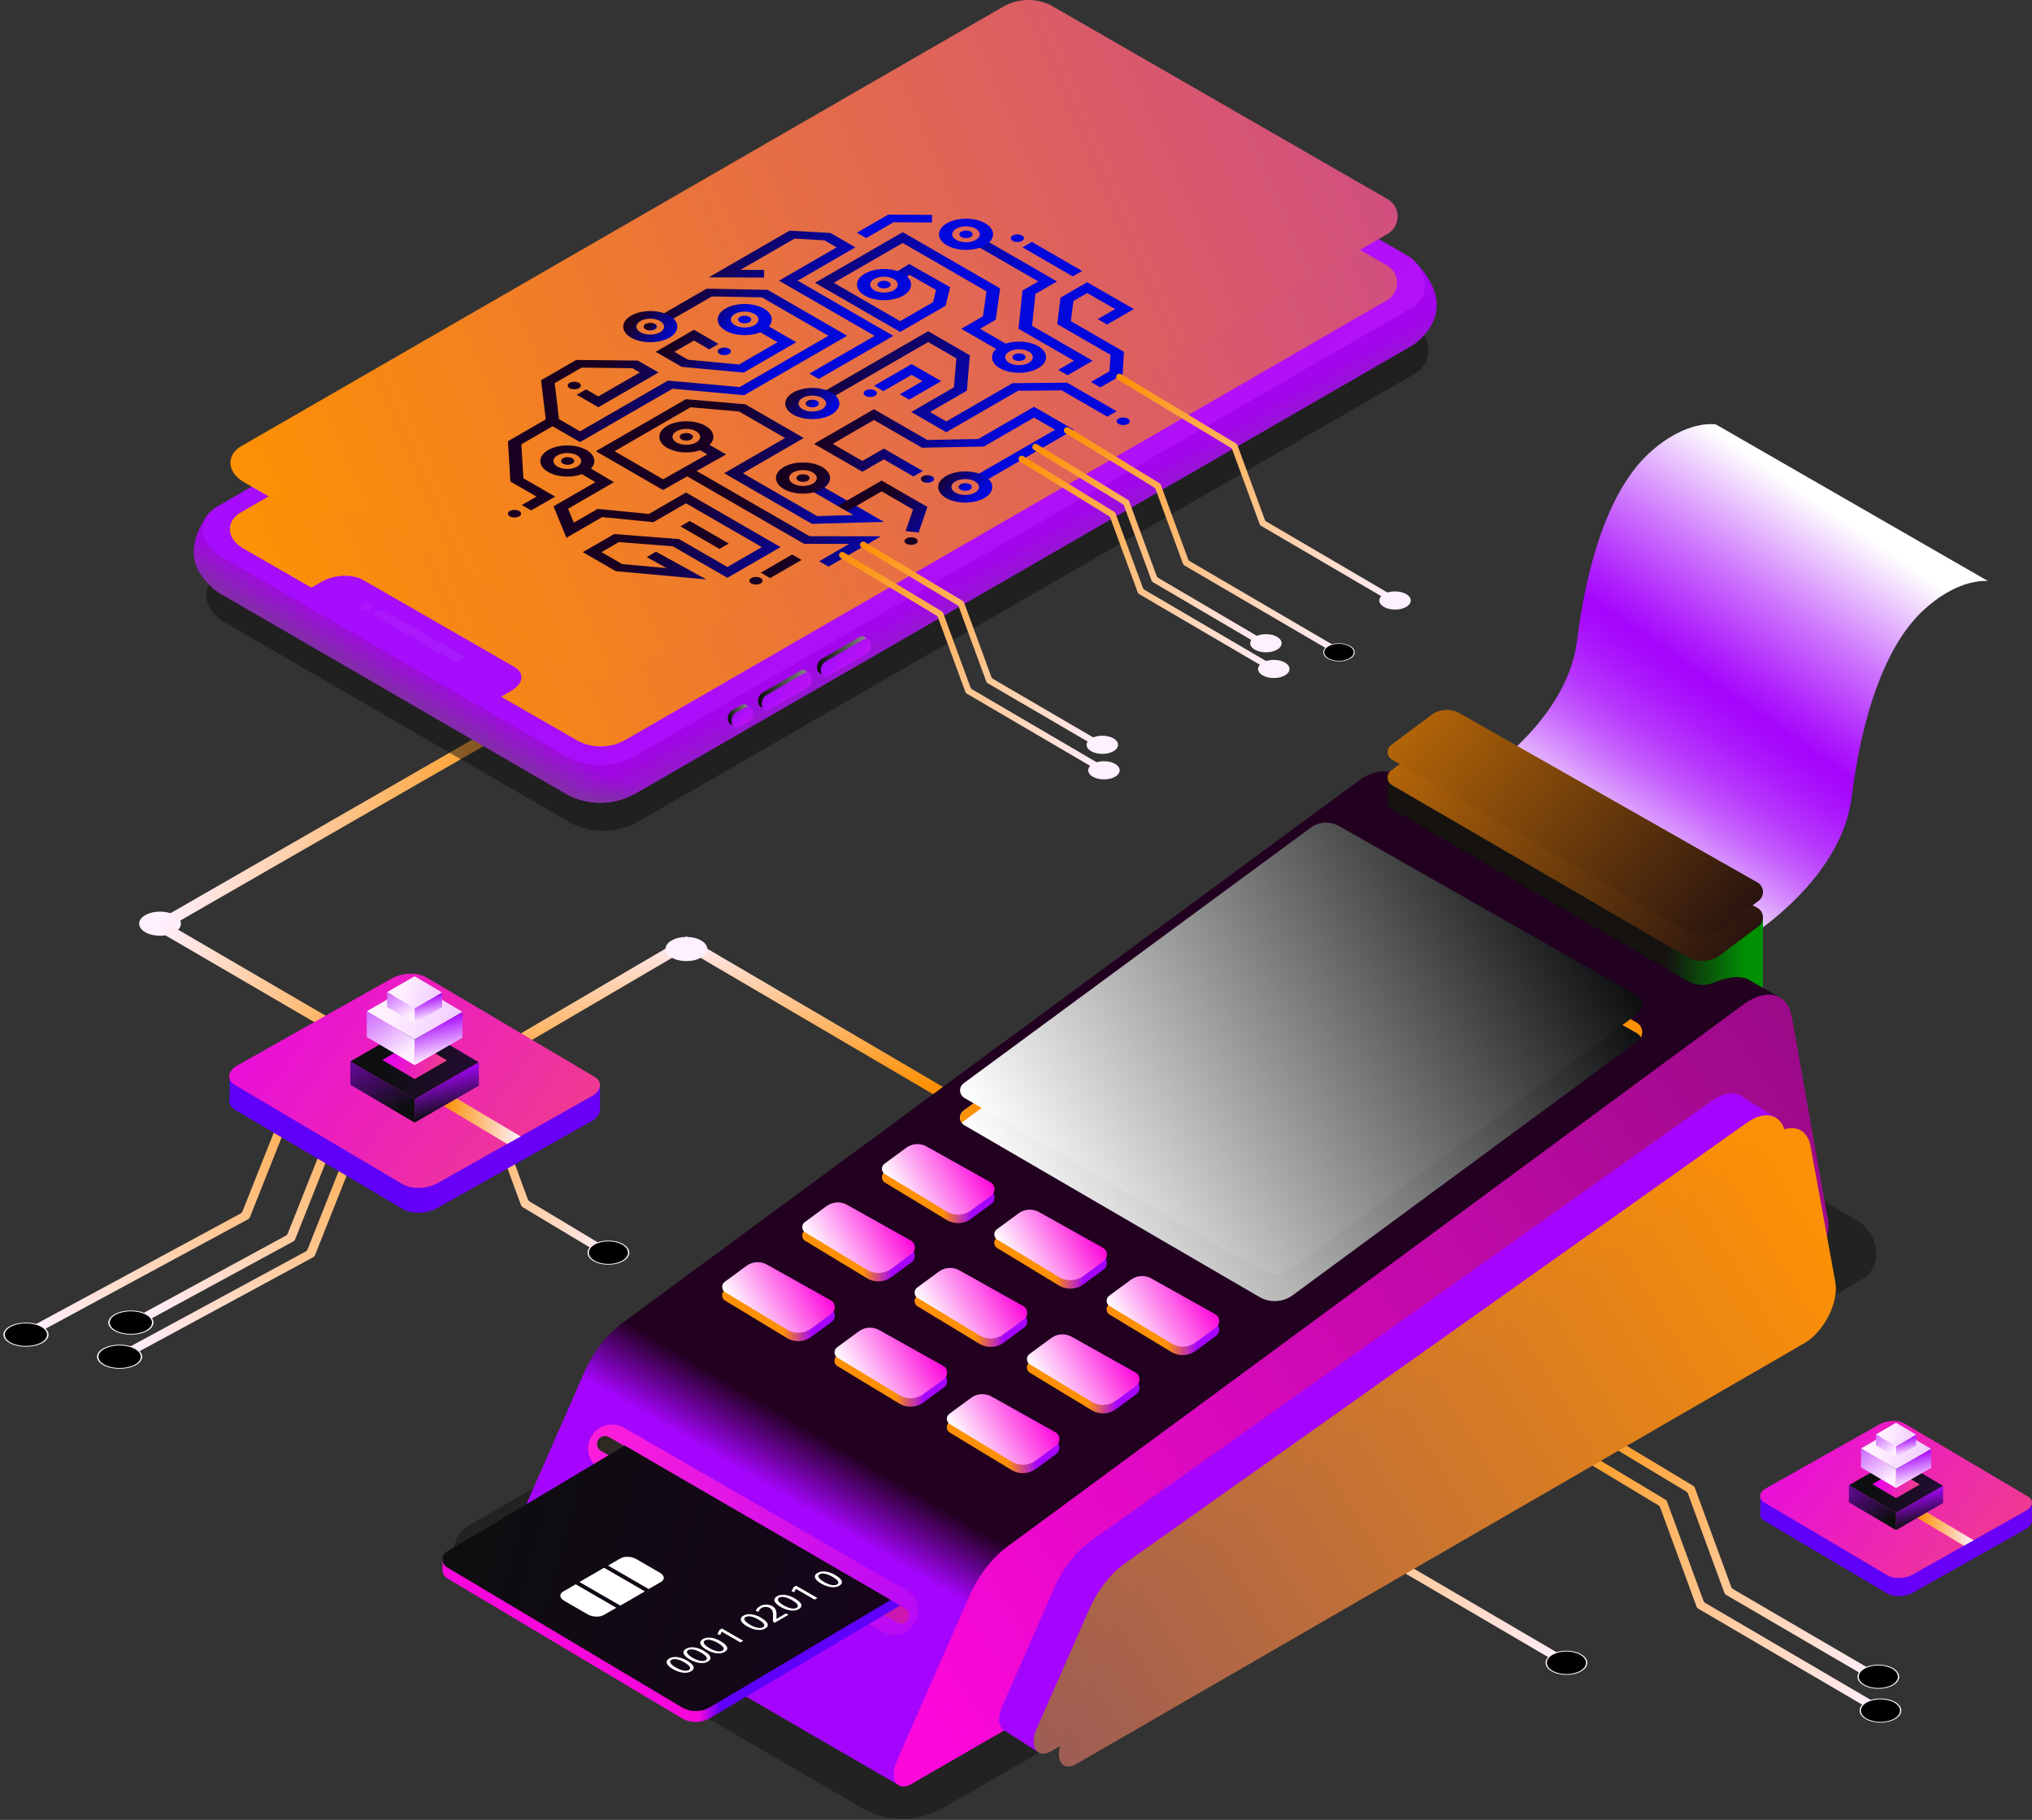 <svg width="584" height="523" viewBox="0 0 584 523" fill="none" xmlns="http://www.w3.org/2000/svg">
<rect x="0" y="0" width="584" height="523" fill="#333333" stroke="none"/>
<path d="M538.19 482.918L496.109 458.348C495.867 458.202 495.673 457.976 495.576 457.718L485.116 429.225C485.019 428.967 484.842 428.741 484.6 428.611L447.991 406.592C447.409 406.253 447.232 405.51 447.571 404.929C447.91 404.364 448.652 404.17 449.234 404.509L486.585 426.965C486.827 427.11 487.005 427.32 487.102 427.578L497.562 456.055C497.658 456.314 497.852 456.54 498.094 456.685L539.417 480.803C539.998 481.142 540.192 481.885 539.853 482.466C539.514 483.047 538.771 483.241 538.19 482.902V482.918Z" fill="url(#paint0_linear_66_356)"/>
<path d="M544.082 484.306C541.741 485.662 537.932 485.662 535.591 484.306C533.251 482.95 533.251 480.755 535.591 479.399C537.932 478.043 541.741 478.043 544.082 479.399C546.422 480.755 546.422 482.95 544.082 484.306Z" fill="url(#paint1_linear_66_356)"/>
<path style="mix-blend-mode:screen" d="M543.807 479.56C546.002 480.819 546.002 482.886 543.807 484.145C541.612 485.404 538.06 485.404 535.865 484.145C533.67 482.886 533.67 480.819 535.865 479.56C538.06 478.301 541.612 478.301 543.807 479.56Z" fill="url(#paint2_radial_66_356)"/>
<path d="M538.191 491.636L488.12 462.319C487.878 462.174 487.684 461.948 487.587 461.689L477.127 433.196C477.031 432.938 476.853 432.712 476.611 432.583L440.002 410.563C439.437 410.224 439.243 409.482 439.582 408.9C439.921 408.335 440.663 408.142 441.244 408.481L478.596 430.936C478.838 431.081 479.016 431.291 479.113 431.55L489.573 460.027C489.669 460.285 489.847 460.511 490.089 460.656L539.402 489.537C539.983 489.876 540.177 490.619 539.838 491.2C539.499 491.781 538.756 491.975 538.175 491.636H538.191Z" fill="url(#paint3_linear_66_356)"/>
<path d="M544.696 494.025C542.355 495.381 538.546 495.381 536.205 494.025C533.865 492.669 533.865 490.473 536.205 489.117C538.546 487.761 542.355 487.761 544.696 489.117C547.036 490.473 547.036 492.669 544.696 494.025Z" fill="url(#paint4_linear_66_356)"/>
<path style="mix-blend-mode:screen" d="M544.422 489.295C546.617 490.554 546.617 492.621 544.422 493.88C542.226 495.139 538.675 495.139 536.48 493.88C534.285 492.621 534.285 490.554 536.48 489.295C538.675 488.036 542.226 488.036 544.422 489.295Z" fill="url(#paint5_radial_66_356)"/>
<path d="M583.966 436.86V432.082L505.954 430.548V434.681C505.679 435.537 506.035 436.408 507.084 437.038L542.482 457.976C544.322 459.058 547.535 458.961 549.681 457.75L582.207 439.427C583.482 438.701 584.079 437.764 583.982 436.877L583.966 436.86Z" fill="url(#paint6_linear_66_356)"/>
<path d="M542.483 452.729L507.085 431.791C505.244 430.71 505.503 428.853 507.649 427.642L540.175 409.32C542.322 408.109 545.534 408.012 547.374 409.094L582.773 430.032C584.613 431.113 584.354 432.97 582.208 434.181L549.682 452.503C547.535 453.714 544.323 453.811 542.483 452.729Z" fill="url(#paint7_linear_66_356)"/>
<path d="M564.42 444.206L551.055 436.215L553.783 434.616L567.261 442.64L564.42 444.206Z" fill="url(#paint8_linear_66_356)"/>
<path d="M531.379 426.819L544.922 419.038L558.465 427.013L544.922 434.794L531.379 426.819Z" fill="url(#paint9_linear_66_356)"/>
<path d="M544.922 439.718V434.794L558.465 427.013V431.921L544.922 439.718Z" fill="url(#paint10_linear_66_356)"/>
<path d="M531.379 426.819V431.743L544.922 439.718V434.794L531.379 426.819Z" fill="url(#paint11_linear_66_356)"/>
<path d="M538.109 426.512L544.921 422.59L551.749 426.609L544.921 430.532L538.109 426.512Z" fill="url(#paint12_linear_66_356)"/>
<path d="M534.849 416.261L544.922 410.45L555.01 416.39L544.922 422.186L534.849 416.261Z" fill="url(#paint13_linear_66_356)"/>
<path d="M544.921 427.626V422.186L555.01 416.391V421.815L544.921 427.626Z" fill="url(#paint14_linear_66_356)"/>
<path d="M534.849 416.261V421.685L544.922 427.626V422.186L534.849 416.261Z" fill="url(#paint15_linear_66_356)"/>
<path d="M539.126 412.226L544.921 408.884L550.732 412.306L544.921 415.648L539.126 412.226Z" fill="url(#paint16_linear_66_356)"/>
<path d="M544.922 418.764V415.648L550.733 412.306V415.422L544.922 418.764Z" fill="url(#paint17_linear_66_356)"/>
<path d="M539.126 412.226V415.342L544.921 418.764V415.648L539.126 412.226Z" fill="url(#paint18_linear_66_356)"/>
<path d="M449.137 478.672L399.066 449.356C398.824 449.21 398.646 448.984 398.549 448.726L388.073 420.233C387.977 419.975 387.799 419.749 387.557 419.619L344.394 393.596C343.829 393.257 343.636 392.515 343.975 391.933C344.313 391.368 345.056 391.175 345.637 391.514L389.526 417.973C389.768 418.118 389.946 418.328 390.043 418.586L400.503 447.063C400.599 447.322 400.777 447.548 401.035 447.693L450.364 476.573C450.945 476.912 451.139 477.655 450.8 478.236C450.461 478.817 449.718 479.011 449.137 478.672Z" fill="url(#paint19_linear_66_356)"/>
<path d="M454.447 480.303C452.107 481.659 448.298 481.659 445.957 480.303C443.617 478.947 443.617 476.751 445.957 475.395C448.298 474.039 452.107 474.039 454.447 475.395C456.788 476.751 456.788 478.947 454.447 480.303Z" fill="url(#paint20_linear_66_356)"/>
<path style="mix-blend-mode:screen" d="M454.174 475.557C456.369 476.816 456.369 478.882 454.174 480.141C451.979 481.401 448.428 481.401 446.232 480.141C444.037 478.882 444.037 476.816 446.232 475.557C448.428 474.298 451.979 474.298 454.174 475.557Z" fill="url(#paint21_radial_66_356)"/>
<path d="M50.246 267.903C47.905 269.259 44.096 269.259 41.755 267.903C39.415 266.547 39.415 264.351 41.755 262.995C44.096 261.639 47.905 261.639 50.246 262.995C52.586 264.351 52.586 266.547 50.246 267.903Z" fill="url(#paint22_linear_66_356)"/>
<path d="M35.799 390.642L89.97 361.325C90.228 361.18 90.438 360.954 90.535 360.696L101.867 332.186C101.963 331.928 102.157 331.718 102.415 331.573L139.089 310.812C139.703 310.457 139.896 309.715 139.525 309.15C139.154 308.585 138.347 308.407 137.717 308.746L100.269 329.942C100.01 330.088 99.833 330.297 99.72 330.556L88.404 359.033C88.308 359.291 88.098 359.517 87.84 359.662L34.492 388.543C33.862 388.882 33.652 389.625 34.023 390.206C34.395 390.787 35.186 390.981 35.815 390.642H35.799Z" fill="url(#paint23_linear_66_356)"/>
<path d="M29.778 392.353C32.312 393.709 36.428 393.709 38.963 392.353C41.497 390.997 41.497 388.801 38.963 387.445C36.428 386.089 32.312 386.089 29.778 387.445C27.244 388.801 27.244 390.997 29.778 392.353Z" fill="url(#paint24_linear_66_356)"/>
<path style="mix-blend-mode:screen" d="M30.085 387.607C27.712 388.866 27.712 390.932 30.085 392.191C32.458 393.451 36.299 393.451 38.672 392.191C41.045 390.932 41.045 388.866 38.672 387.607C36.299 386.348 32.458 386.348 30.085 387.607Z" fill="url(#paint25_radial_66_356)"/>
<path d="M40.076 380.778L84.272 356.773C84.53 356.627 84.74 356.401 84.837 356.143L96.168 327.634C96.265 327.375 96.459 327.166 96.717 327.02L133.391 306.26C134.004 305.905 134.198 305.162 133.826 304.597C133.455 304.032 132.648 303.854 132.019 304.193L94.57 325.39C94.312 325.535 94.134 325.745 94.021 326.003L82.706 354.48C82.609 354.739 82.399 354.965 82.141 355.11L38.752 378.679C38.123 379.018 37.913 379.761 38.284 380.342C38.655 380.923 39.446 381.117 40.076 380.778Z" fill="url(#paint26_linear_66_356)"/>
<path d="M33.022 382.537C35.556 383.894 39.673 383.894 42.207 382.537C44.741 381.181 44.741 378.986 42.207 377.63C39.673 376.274 35.556 376.274 33.022 377.63C30.488 378.986 30.488 381.181 33.022 382.537Z" fill="url(#paint27_linear_66_356)"/>
<path style="mix-blend-mode:screen" d="M33.313 377.791C30.94 379.051 30.94 381.117 33.313 382.376C35.686 383.635 39.527 383.635 41.9 382.376C44.273 381.117 44.273 379.051 41.9 377.791C39.527 376.532 35.686 376.532 33.313 377.791Z" fill="url(#paint28_radial_66_356)"/>
<path d="M8.342 384.41L71.262 350.412C71.52 350.267 71.73 350.041 71.827 349.783L83.158 321.273C83.255 321.015 83.449 320.805 83.707 320.66L120.381 299.899C120.994 299.544 121.188 298.802 120.817 298.237C120.446 297.672 119.638 297.494 119.009 297.833L81.56 319.029C81.302 319.175 81.124 319.385 81.011 319.643L69.696 348.12C69.599 348.378 69.389 348.604 69.131 348.75L7.034 382.296C6.405 382.635 6.195 383.377 6.566 383.958C6.938 384.54 7.729 384.733 8.358 384.394L8.342 384.41Z" fill="url(#paint29_linear_66_356)"/>
<path d="M2.87 386.009C5.404 387.365 9.52 387.365 12.055 386.009C14.589 384.653 14.589 382.457 12.055 381.101C9.52 379.745 5.404 379.745 2.87 381.101C0.336 382.457 0.336 384.653 2.87 386.009Z" fill="url(#paint30_linear_66_356)"/>
<path style="mix-blend-mode:screen" d="M3.16 381.263C0.787 382.522 0.787 384.588 3.16 385.847C5.533 387.106 9.375 387.106 11.747 385.847C14.12 384.588 14.12 382.522 11.747 381.263C9.375 380.003 5.533 380.003 3.16 381.263Z" fill="url(#paint31_radial_66_356)"/>
<path d="M119.073 310.49L42.772 266.014L162.252 197.308L163.866 200.101L49.228 266.031L120.703 307.697L119.073 310.49Z" fill="url(#paint32_linear_66_356)"/>
<path d="M294.403 329.83L197.247 272.859L139.185 306.89L137.555 304.097L197.247 269.114L296.034 327.037L294.403 329.83Z" fill="url(#paint33_linear_66_356)"/>
<path d="M201.509 275.184C199.168 276.54 195.359 276.54 193.018 275.184C190.678 273.828 190.678 271.632 193.018 270.276C195.359 268.92 199.168 268.92 201.509 270.276C203.849 271.632 203.849 273.828 201.509 275.184Z" fill="url(#paint34_linear_66_356)"/>
<path d="M179.104 362.439C176.763 363.795 172.954 363.795 170.613 362.439C168.273 361.083 168.273 358.887 170.613 357.531C172.954 356.175 176.763 356.175 179.104 357.531C181.444 358.887 181.444 361.083 179.104 362.439Z" fill="url(#paint35_linear_66_356)"/>
<path d="M176.586 359.905L152.228 345.279C151.986 345.133 151.792 344.907 151.695 344.649L141.236 316.172C141.139 315.914 140.961 315.688 140.719 315.559L121.624 304.048V306.873L138.734 317.189C138.976 317.334 139.153 317.544 139.25 317.803L149.726 346.296C149.823 346.554 150 346.78 150.243 346.925L175.359 362.003C175.94 362.342 176.683 362.149 177.022 361.567C177.361 360.986 177.167 360.244 176.586 359.905Z" fill="url(#paint36_linear_66_356)"/>
<path style="mix-blend-mode:screen" d="M178.829 357.693C181.025 358.952 181.025 361.018 178.829 362.278C176.634 363.537 173.083 363.537 170.888 362.278C168.692 361.018 168.692 358.952 170.888 357.693C173.083 356.434 176.634 356.434 178.829 357.693Z" fill="url(#paint37_radial_66_356)"/>
<path d="M172.437 318.707V312.185L65.999 310.086V315.72C65.628 316.899 66.112 318.077 67.549 318.933L115.845 347.491C118.347 348.976 122.737 348.83 125.659 347.184L170.032 322.178C171.775 321.193 172.582 319.901 172.437 318.707Z" fill="url(#paint38_linear_66_356)"/>
<path d="M115.828 340.371L67.533 311.813C65.031 310.328 65.37 307.794 68.291 306.147L112.665 281.141C115.586 279.494 119.977 279.365 122.479 280.834L170.775 309.392C173.277 310.877 172.938 313.411 170.016 315.058L125.643 340.064C122.721 341.711 118.33 341.84 115.828 340.371Z" fill="url(#paint39_linear_66_356)"/>
<path d="M145.755 328.748L127.531 317.851L131.244 315.672L149.645 326.601L145.755 328.748Z" fill="url(#paint40_linear_66_356)"/>
<path d="M100.688 305.033L119.17 294.411L137.636 305.291L119.17 315.914L100.688 305.033Z" fill="url(#paint41_linear_66_356)"/>
<path d="M119.17 322.613V315.914L137.636 305.291V311.991L119.17 322.613Z" fill="url(#paint42_linear_66_356)"/>
<path d="M100.688 305.033V311.733L119.17 322.613V315.914L100.688 305.033Z" fill="url(#paint43_linear_66_356)"/>
<path d="M109.872 304.613L119.17 299.254L128.467 304.742L119.17 310.086L109.872 304.613Z" fill="url(#paint44_linear_66_356)"/>
<path d="M105.401 290.617L119.17 282.691L132.922 290.795L119.17 298.721L105.401 290.617Z" fill="url(#paint45_linear_66_356)"/>
<path d="M119.169 306.115V298.721L132.922 290.795V298.205L119.169 306.115Z" fill="url(#paint46_linear_66_356)"/>
<path d="M105.401 290.617V298.011L119.17 306.115V298.721L105.401 290.617Z" fill="url(#paint47_linear_66_356)"/>
<path d="M111.244 285.112L119.17 280.56L127.079 285.225L119.17 289.777L111.244 285.112Z" fill="url(#paint48_linear_66_356)"/>
<path d="M119.17 294.039V289.778L127.079 285.225V289.487L119.17 294.039Z" fill="url(#paint49_linear_66_356)"/>
<path d="M111.244 285.112V289.374L119.17 294.039V289.778L111.244 285.112Z" fill="url(#paint50_linear_66_356)"/>
<g style="mix-blend-mode:multiply">
<g style="mix-blend-mode:multiply" opacity="0.9">
<path d="M134.811 438.329L399.372 286.355C406.394 282.271 414.997 282.012 422.245 285.645L534.3 351.058C540.256 355.401 541.402 364.07 534.817 367.896L271.24 519.466C264.347 523.486 255.889 523.744 248.738 520.177L136.716 454.893C128.451 449.969 128.935 442.268 134.811 438.329Z" fill="#0E0E0E" fill-opacity="0.5"/>
</g>
</g>
<path d="M511.718 286.791L401.148 222.653C401.035 222.572 400.905 222.508 400.776 222.443C398.129 220.958 394.336 221.523 390.397 224.429L178.797 380.261C174.422 383.49 170.5 388.559 168.014 394.209L147.03 441.946C145.448 445.529 146.158 448.451 148.079 449.097L257.874 512.767L511.702 286.791H511.718Z" fill="url(#paint51_linear_66_356)"/>
<path d="M257.73 506.164L278.714 458.428C281.2 452.778 285.122 447.709 289.497 444.48L501.097 288.648C507.651 283.821 513.752 285.387 514.963 292.183L525.39 350.768C526.213 355.401 522.824 362.068 518.336 364.651L261.862 512.735C257.875 515.043 255.502 511.25 257.746 506.148L257.73 506.164Z" fill="url(#paint52_linear_66_356)"/>
<path d="M504.648 327.489L510.442 321.257L501.323 315.559C499.24 313.557 495.802 313.67 492.138 316.269L313.434 442.882C309.269 445.836 305.508 450.615 303.152 455.991L287.995 490.425C286.687 493.411 286.962 495.93 288.221 497.027C288.414 497.189 288.624 497.334 288.85 497.431L298.551 503.646L386.346 442.446L501.339 375.984C507.037 372.69 511.33 364.231 510.265 358.371L504.632 327.473L504.648 327.489Z" fill="url(#paint53_linear_66_356)"/>
<path d="M297.955 496.769L313.112 462.335C315.468 456.975 319.229 452.181 323.394 449.227L502.098 322.613C507.312 318.917 512.106 320.224 513.09 325.616L520.225 364.732C521.29 370.576 516.997 379.051 511.299 382.344L302.006 503.307C298.052 505.583 295.727 501.838 297.939 496.785L297.955 496.769Z" fill="url(#paint54_linear_66_356)"/>
<path d="M253.566 468.954L172.486 422.235C169.193 420.33 168.063 416.116 169.968 412.823C171.873 409.546 176.07 408.416 179.346 410.305L260.426 457.024C263.719 458.929 264.849 463.142 262.944 466.435C261.039 469.713 256.842 470.843 253.566 468.954Z" fill="url(#paint55_linear_66_356)"/>
<path d="M257.875 466.29L172.744 416.956C171.646 416.326 171.275 414.922 171.905 413.824C172.534 412.726 173.939 412.355 175.036 412.984L260.167 462.319C261.265 462.948 261.636 464.353 261.007 465.451C260.377 466.548 258.973 466.92 257.875 466.29Z" fill="url(#paint56_linear_66_356)"/>
<path d="M277.18 323.388L361.955 372.723C364.974 374.483 368.735 374.273 371.544 372.206L470.702 299.173C472.558 297.801 472.396 294.976 470.379 293.846L384.893 245.27C382.294 243.785 379.05 243.979 376.644 245.755L276.954 319.175C275.485 320.257 275.614 322.484 277.18 323.388Z" fill="url(#paint57_linear_66_356)"/>
<path d="M254.356 339.854L272.16 350.638C274.307 351.897 277.002 351.768 279.02 350.299L284.896 345.989C286.219 345.02 286.122 343.002 284.686 342.179L266.365 331.928C264.509 330.863 262.201 330.992 260.473 332.251L254.21 336.852C253.161 337.611 253.242 339.209 254.356 339.871V339.854Z" fill="url(#paint58_linear_66_356)"/>
<path d="M254.356 337.433L272.16 348.217C274.307 349.476 277.002 349.347 279.02 347.878L284.896 343.568C286.219 342.599 286.122 340.581 284.686 339.758L266.365 329.507C264.509 328.441 262.201 328.57 260.473 329.83L254.21 334.43C253.161 335.189 253.242 336.787 254.356 337.449V337.433Z" fill="url(#paint59_linear_66_356)"/>
<path d="M286.638 358.694L304.443 369.478C306.589 370.737 309.285 370.608 311.303 369.139L317.178 364.829C318.502 363.86 318.405 361.842 316.969 361.019L298.648 350.768C296.792 349.702 294.483 349.831 292.756 351.09L286.493 355.691C285.444 356.45 285.525 358.048 286.638 358.71V358.694Z" fill="url(#paint60_linear_66_356)"/>
<path d="M286.655 356.273L304.459 367.057C306.606 368.316 309.301 368.187 311.319 366.718L317.194 362.407C318.518 361.439 318.421 359.421 316.985 358.597L298.664 348.346C296.808 347.281 294.499 347.41 292.772 348.669L286.509 353.27C285.46 354.029 285.541 355.627 286.655 356.289V356.273Z" fill="url(#paint61_linear_66_356)"/>
<path d="M318.922 377.792L336.726 388.576C338.873 389.835 341.568 389.706 343.586 388.237L349.462 383.926C350.785 382.958 350.688 380.94 349.252 380.116L330.931 369.865C329.075 368.8 326.766 368.929 325.039 370.188L318.776 374.789C317.727 375.548 317.808 377.146 318.922 377.808V377.792Z" fill="url(#paint62_linear_66_356)"/>
<path d="M318.938 375.354L336.742 386.138C338.889 387.397 341.584 387.268 343.602 385.799L349.478 381.488C350.801 380.52 350.704 378.502 349.268 377.679L330.947 367.428C329.091 366.362 326.783 366.491 325.055 367.75L318.792 372.351C317.743 373.11 317.824 374.708 318.938 375.37V375.354Z" fill="url(#paint63_linear_66_356)"/>
<path d="M231.451 356.611L249.255 367.395C251.402 368.654 254.098 368.525 256.115 367.056L261.991 362.746C263.314 361.777 263.218 359.759 261.781 358.936L243.46 348.685C241.604 347.619 239.296 347.749 237.569 349.008L231.306 353.609C230.256 354.367 230.337 355.966 231.451 356.627V356.611Z" fill="url(#paint64_linear_66_356)"/>
<path d="M231.468 354.19L249.272 364.974C251.419 366.233 254.114 366.104 256.132 364.635L262.007 360.324C263.331 359.356 263.234 357.338 261.798 356.515L243.477 346.263C241.621 345.198 239.312 345.327 237.585 346.586L231.322 351.187C230.273 351.946 230.354 353.544 231.468 354.206V354.19Z" fill="url(#paint65_linear_66_356)"/>
<path d="M263.75 375.435L281.554 386.218C283.701 387.478 286.397 387.348 288.415 385.879L294.29 381.569C295.614 380.6 295.517 378.583 294.08 377.759L275.76 367.508C273.903 366.443 271.595 366.572 269.868 367.831L263.605 372.432C262.556 373.191 262.636 374.789 263.75 375.451V375.435Z" fill="url(#paint66_linear_66_356)"/>
<path d="M263.75 373.013L281.554 383.797C283.701 385.056 286.397 384.927 288.415 383.458L294.29 379.148C295.614 378.179 295.517 376.161 294.08 375.338L275.76 365.087C273.903 364.021 271.595 364.15 269.868 365.41L263.605 370.01C262.556 370.769 262.636 372.367 263.75 373.029V373.013Z" fill="url(#paint67_linear_66_356)"/>
<path d="M296.034 394.532L313.838 405.316C315.985 406.575 318.681 406.446 320.698 404.977L326.574 400.667C327.898 399.698 327.801 397.68 326.364 396.857L308.043 386.606C306.187 385.54 303.879 385.669 302.152 386.929L295.889 391.53C294.839 392.288 294.92 393.886 296.034 394.548V394.532Z" fill="url(#paint68_linear_66_356)"/>
<path d="M296.034 392.111L313.838 402.895C315.985 404.154 318.681 404.025 320.698 402.556L326.574 398.245C327.898 397.277 327.801 395.259 326.364 394.435L308.043 384.184C306.187 383.119 303.879 383.248 302.152 384.507L295.889 389.108C294.839 389.867 294.92 391.465 296.034 392.127V392.111Z" fill="url(#paint69_linear_66_356)"/>
<path d="M208.433 373.788L226.237 384.572C228.384 385.831 231.08 385.702 233.097 384.233L238.973 379.923C240.296 378.954 240.2 376.936 238.763 376.113L220.442 365.862C218.586 364.796 216.278 364.925 214.551 366.184L208.288 370.785C207.238 371.544 207.319 373.142 208.433 373.804V373.788Z" fill="url(#paint70_linear_66_356)"/>
<path d="M208.449 371.367L226.253 382.15C228.4 383.41 231.096 383.28 233.113 381.811L238.989 377.501C240.313 376.533 240.216 374.515 238.779 373.691L220.458 363.44C218.602 362.375 216.294 362.504 214.567 363.763L208.304 368.364C207.254 369.123 207.335 370.721 208.449 371.383V371.367Z" fill="url(#paint71_linear_66_356)"/>
<path d="M240.717 392.612L258.521 403.395C260.668 404.655 263.363 404.525 265.381 403.056L271.256 398.746C272.58 397.777 272.483 395.759 271.047 394.936L252.726 384.685C250.87 383.62 248.561 383.749 246.834 385.008L240.571 389.609C239.522 390.368 239.603 391.966 240.717 392.628V392.612Z" fill="url(#paint72_linear_66_356)"/>
<path d="M240.733 390.19L258.537 400.974C260.684 402.233 263.379 402.104 265.397 400.635L271.273 396.324C272.596 395.356 272.499 393.338 271.063 392.515L252.742 382.263C250.886 381.198 248.577 381.327 246.85 382.586L240.587 387.187C239.538 387.946 239.619 389.544 240.733 390.206V390.19Z" fill="url(#paint73_linear_66_356)"/>
<path d="M273 411.709L290.804 422.493C292.951 423.752 295.646 423.623 297.664 422.154L303.54 417.844C304.863 416.875 304.766 414.857 303.33 414.034L285.009 403.783C283.153 402.717 280.845 402.846 279.117 404.106L272.854 408.706C271.805 409.465 271.886 411.063 273 411.725V411.709Z" fill="url(#paint74_linear_66_356)"/>
<path d="M273.016 409.288L290.82 420.072C292.967 421.331 295.663 421.202 297.68 419.733L303.556 415.422C304.879 414.454 304.783 412.436 303.346 411.612L285.025 401.361C283.169 400.296 280.861 400.425 279.134 401.684L272.871 406.285C271.821 407.044 271.902 408.642 273.016 409.304V409.288Z" fill="url(#paint75_linear_66_356)"/>
<path d="M276.954 322.21L376.645 248.79C379.066 247.014 382.294 246.82 384.893 248.305L470.379 296.881C470.928 297.188 471.315 297.623 471.59 298.124C472.381 296.671 471.961 294.75 470.379 293.846L384.893 245.27C382.294 243.785 379.05 243.979 376.645 245.755L276.954 319.175C275.776 320.047 275.647 321.645 276.438 322.71C276.583 322.517 276.744 322.355 276.954 322.21Z" fill="#FD9004"/>
<path d="M532.153 229.175C535.043 205.896 541.709 185.797 552.54 175.611C561.596 167.087 569.134 166.829 571.345 166.974L493.139 121.966C493.139 121.966 484.471 120.368 473.64 130.538C462.809 140.709 456.142 160.823 453.253 184.102C450.154 209.092 421.212 225.914 421.212 225.914L500.096 271.003C500.096 271.003 529.022 254.181 532.137 229.191L532.153 229.175Z" fill="url(#paint76_linear_66_356)"/>
<path d="M506.682 263.819L481.646 254.472L419.581 219.215C416.983 217.729 413.738 217.923 411.333 219.699L403.746 225.381L398.807 223.541V230.434C398.807 230.434 398.807 230.483 398.807 230.499C398.856 231.306 399.275 232.081 400.05 232.533L484.826 281.867C487.328 283.32 490.346 283.417 492.897 282.223C492.897 282.223 496.642 280.753 499.014 280.802C501.387 280.85 502.243 281.335 502.243 281.335L506.682 283.918V263.851V263.819Z" fill="url(#paint77_linear_66_356)"/>
<path d="M400.05 225.623L484.826 274.958C487.844 276.717 491.605 276.507 494.414 274.441L505.39 266.224C507.246 264.852 507.085 262.027 505.067 260.897L419.581 212.321C416.982 210.836 413.738 211.03 411.333 212.805L399.824 221.41C398.355 222.491 398.484 224.719 400.05 225.623Z" fill="url(#paint78_linear_66_356)"/>
<path style="mix-blend-mode:overlay" d="M277.18 315.526L361.955 364.861C364.974 366.62 368.735 366.411 371.544 364.344L470.702 291.311C472.558 289.939 472.396 287.114 470.379 285.984L384.893 237.408C382.294 235.923 379.05 236.117 376.644 237.893L276.954 311.313C275.485 312.395 275.614 314.622 277.18 315.526Z" fill="url(#paint79_linear_66_356)"/>
<path style="mix-blend-mode:overlay" d="M305.202 500.449L320.359 466.015C322.715 460.656 326.477 455.861 330.641 452.907L509.345 326.294C514.559 322.597 519.353 323.905 520.337 329.297L527.472 368.412C528.537 374.256 524.244 382.731 518.546 386.025L309.253 506.988C305.299 509.264 302.974 505.518 305.186 500.466L305.202 500.449Z" fill="url(#paint80_linear_66_356)"/>
<path style="mix-blend-mode:overlay" d="M400.05 218.311L484.826 267.645C487.844 269.405 491.605 269.195 494.414 267.128L505.39 258.911C507.246 257.539 507.085 254.714 505.067 253.584L419.581 205.008C416.982 203.523 413.738 203.717 411.333 205.493L399.824 214.097C398.355 215.179 398.484 217.407 400.05 218.311Z" fill="url(#paint81_linear_66_356)"/>
<path d="M249.351 459.058L179.539 418.554L129.29 448.516L127.191 448.29V451.131C127.191 451.228 127.191 451.309 127.191 451.406C127.24 452.229 127.643 453.036 128.45 453.521L195.858 493.718C198.408 495.235 201.572 495.235 204.106 493.718L258.633 461.431L256.002 459.801L249.351 459.058Z" fill="url(#paint82_linear_66_356)"/>
<path d="M179.539 415.438L128.451 445.901C126.756 446.918 126.756 449.388 128.451 450.389L195.858 490.586C198.409 492.104 201.572 492.104 204.107 490.586L256.018 459.784L179.555 415.422L179.539 415.438Z" fill="url(#paint83_linear_66_356)"/>
<path d="M185.269 457.331L178.279 461.367L166.609 454.635L173.598 450.583L185.269 457.331Z" fill="white"/>
<path d="M189.982 454.603L186.431 456.653L174.761 449.905L178.312 447.855C179.474 447.177 181.524 447.257 182.88 448.048L189.659 451.971C191.015 452.746 191.161 453.925 189.982 454.603Z" fill="white"/>
<path d="M177.118 462.045L173.502 464.127C172.323 464.805 170.257 464.724 168.901 463.933L162.17 460.043C160.814 459.252 160.653 458.073 161.848 457.379L165.463 455.297L177.134 462.045H177.118Z" fill="white"/>
<path d="M185.269 457.331L178.279 461.367L166.609 454.635L173.598 450.583L185.269 457.331Z" fill="white"/>
<path d="M197.472 477.236C199.554 478.43 199.925 479.544 198.569 480.319C197.375 481.013 195.454 480.836 193.404 479.673C191.354 478.495 191.112 477.333 192.355 476.606C193.646 475.864 195.518 476.106 197.472 477.22V477.236ZM194.243 479.205C195.825 480.125 197.229 480.368 197.972 479.932C198.811 479.447 198.23 478.64 196.681 477.736C195.179 476.865 193.807 476.525 192.952 477.01C192.226 477.43 192.581 478.237 194.243 479.205Z" fill="white"/>
<path d="M202.298 474.443C204.38 475.637 204.752 476.751 203.396 477.526C202.201 478.22 200.281 478.043 198.231 476.88C196.181 475.702 195.938 474.54 197.181 473.813C198.473 473.071 200.345 473.313 202.298 474.427V474.443ZM199.07 476.412C200.652 477.332 202.056 477.575 202.799 477.139C203.638 476.654 203.057 475.847 201.507 474.943C200.006 474.071 198.634 473.733 197.779 474.217C197.052 474.637 197.407 475.444 199.07 476.412Z" fill="white"/>
<path d="M207.125 471.666C209.207 472.861 209.578 473.975 208.223 474.75C207.028 475.444 205.107 475.266 203.057 474.104C201.007 472.925 200.765 471.763 202.008 471.037C203.299 470.294 205.172 470.536 207.125 471.65V471.666ZM203.897 473.636C205.478 474.556 206.883 474.798 207.625 474.362C208.465 473.878 207.884 473.071 206.334 472.167C204.833 471.295 203.461 470.956 202.605 471.44C201.879 471.86 202.234 472.667 203.897 473.636Z" fill="white"/>
<path d="M207.463 468.906H207.447L206.963 469.858L206.172 469.584L206.785 468.405L207.495 468.002L213.613 471.537L212.806 472.005L207.463 468.922V468.906Z" fill="white"/>
<path d="M218.779 464.934C220.861 466.129 221.232 467.243 219.876 468.018C218.682 468.712 216.761 468.534 214.711 467.372C212.661 466.193 212.419 465.031 213.662 464.305C214.953 463.562 216.826 463.804 218.779 464.918V464.934ZM215.55 466.904C217.132 467.824 218.537 468.066 219.279 467.63C220.118 467.146 219.537 466.339 217.988 465.435C216.487 464.563 215.115 464.224 214.259 464.708C213.533 465.128 213.888 465.935 215.55 466.904Z" fill="white"/>
<path d="M222.653 466.306L222.153 466.016V465.273C222.25 463.514 222.153 462.658 221.249 462.109C220.635 461.754 219.748 461.593 218.844 462.109C218.295 462.432 218.117 462.852 218.069 463.158L217.229 462.981C217.294 462.529 217.633 462.028 218.343 461.625C219.667 460.866 221.12 461.06 221.991 461.576C223.121 462.222 223.218 463.223 223.17 464.692L223.137 465.241H223.153L225.898 463.659L226.592 464.063L222.685 466.323L222.653 466.306Z" fill="white"/>
<path d="M228.432 459.365C230.514 460.56 230.886 461.673 229.53 462.448C228.335 463.142 226.414 462.965 224.364 461.803C222.314 460.624 222.072 459.462 223.315 458.735C224.606 457.993 226.479 458.235 228.432 459.349V459.365ZM225.204 461.334C226.786 462.255 228.19 462.497 228.932 462.061C229.772 461.577 229.191 460.769 227.641 459.865C226.14 458.994 224.768 458.655 223.912 459.139C223.186 459.559 223.541 460.366 225.204 461.334Z" fill="white"/>
<path d="M228.771 456.604H228.755L228.27 457.557L227.479 457.282L228.093 456.104L228.803 455.7L234.921 459.236L234.114 459.704L228.771 456.62V456.604Z" fill="white"/>
<path d="M240.07 452.649C242.152 453.844 242.523 454.958 241.167 455.733C239.973 456.427 238.052 456.249 236.002 455.087C233.952 453.909 233.71 452.746 234.953 452.02C236.244 451.277 238.117 451.519 240.07 452.633V452.649ZM236.841 454.619C238.423 455.539 239.828 455.781 240.57 455.345C241.41 454.861 240.828 454.054 239.279 453.15C237.778 452.278 236.406 451.939 235.55 452.423C234.824 452.843 235.179 453.65 236.841 454.619Z" fill="white"/>
<g style="mix-blend-mode:multiply">
<g style="mix-blend-mode:multiply" opacity="0.5">
<path d="M63.062 164.65L286.914 35.68C292.983 32.16 300.408 31.918 306.687 35.066L406.217 92.828C411.366 96.573 412.351 104.08 406.669 107.389L183.672 236.004C177.716 239.475 170.404 239.701 164.238 236.617L64.725 178.953C57.59 174.707 57.993 168.04 63.078 164.65H63.062Z" fill="#0E0E0E"/>
</g>
</g>
<path d="M407.524 76.151C407.524 76.151 400.034 75.328 401.551 83.803L305.831 28.254C299.568 25.106 292.127 25.332 286.058 28.867L78.541 148.442C70.131 144.584 62.416 143.341 58.945 148.991C52.666 159.242 56.879 164.811 60.43 168.266C61.253 169.186 62.335 170.042 63.675 170.784C63.788 170.849 63.852 170.881 63.852 170.881L163.365 228.546C169.531 231.629 176.844 231.403 182.8 227.932L405.796 99.317C405.796 99.317 420.55 90.358 407.491 76.168L407.524 76.151Z" fill="url(#paint84_linear_66_356)"/>
<path style="mix-blend-mode:multiply" opacity="0.4" d="M407.524 76.151C407.524 76.151 400.034 75.328 401.551 83.803L305.831 28.254C299.568 25.106 292.127 25.332 286.058 28.867L78.541 148.442C70.131 144.584 62.416 143.341 58.945 148.991C52.666 159.242 56.879 164.811 60.43 168.266C61.253 169.186 62.335 170.042 63.675 170.784C63.788 170.849 63.852 170.881 63.852 170.881L163.365 228.546C169.531 231.629 176.844 231.403 182.8 227.932L405.796 99.317C405.796 99.317 420.598 90.761 407.491 76.168L407.524 76.151Z" fill="url(#paint85_linear_66_356)"/>
<path style="mix-blend-mode:multiply" opacity="0.5" d="M407.524 76.151C407.524 76.151 400.034 75.328 401.551 83.803L305.831 28.254C299.568 25.106 292.127 25.332 286.058 28.867L78.541 148.442C70.131 144.584 62.416 143.341 58.945 148.991C52.666 159.242 56.879 164.811 60.43 168.266C61.253 169.186 62.335 170.042 63.675 170.784C63.788 170.849 63.852 170.881 63.852 170.881L163.365 228.546C169.531 231.629 176.844 231.403 182.8 227.932L405.796 99.317C405.796 99.317 420.324 90.503 407.491 76.168L407.524 76.151Z" fill="url(#paint86_linear_66_356)"/>
<path d="M62.109 145.746L285.961 16.776C292.03 13.257 299.455 13.014 305.734 16.162L405.264 73.924C410.413 77.669 411.397 85.175 405.716 88.485L182.719 217.1C176.763 220.571 169.451 220.797 163.284 217.713L63.771 160.049C56.637 155.803 57.04 149.136 62.125 145.746H62.109Z" fill="url(#paint87_linear_66_356)"/>
<path d="M104.335 175.095L104.206 175.03C103.561 174.659 103.641 174.013 104.384 173.593C105.126 173.174 106.24 173.109 106.87 173.48L106.999 173.545C107.644 173.916 107.564 174.562 106.821 174.982C106.079 175.418 104.965 175.466 104.335 175.095Z" fill="url(#paint88_linear_66_356)"/>
<path d="M130.098 189.834L107.968 177.161C107.322 176.79 107.403 176.144 108.146 175.724C108.888 175.305 110.002 175.24 110.631 175.611L132.762 188.284C133.407 188.655 133.327 189.301 132.584 189.721C131.842 190.14 130.728 190.205 130.098 189.834Z" fill="url(#paint89_linear_66_356)"/>
<path d="M231.177 192.53C230.838 192.433 230.483 192.481 230.144 192.643L219.151 199.035C218.635 199.326 218.199 199.891 217.989 200.618C217.634 201.844 218.086 203.039 219.006 203.313C219.345 203.41 219.684 203.362 220.007 203.217C220.039 203.217 220.072 203.184 220.104 203.168L230.886 196.888C231.451 196.63 231.968 196.033 232.194 195.242C232.549 194.015 232.097 192.804 231.177 192.546V192.53Z" fill="url(#paint90_linear_66_356)"/>
<path d="M232.259 193.321C231.92 193.224 231.564 193.272 231.225 193.434L220.233 199.827C219.716 200.117 219.281 200.682 219.071 201.409C218.716 202.635 219.168 203.846 220.088 204.105C220.427 204.201 220.766 204.153 221.088 204.008C221.121 204.008 221.153 203.975 221.185 203.959L231.968 197.679C232.533 197.421 233.049 196.824 233.275 196.033C233.631 194.806 233.179 193.595 232.259 193.337V193.321Z" fill="url(#paint91_linear_66_356)"/>
<path d="M248.142 182.876C247.803 182.779 247.448 182.827 247.109 182.989L236.1 189.382C235.584 189.672 235.148 190.237 234.938 190.964C234.583 192.191 235.035 193.401 235.955 193.66C236.294 193.757 236.633 193.708 236.956 193.563C236.988 193.563 237.02 193.531 237.053 193.514L247.835 187.235C248.4 186.976 248.917 186.379 249.143 185.588C249.498 184.361 249.046 183.15 248.126 182.892L248.142 182.876Z" fill="url(#paint92_linear_66_356)"/>
<path d="M249.223 183.667C248.884 183.57 248.529 183.619 248.19 183.78L237.198 190.173C236.681 190.464 236.245 191.029 236.036 191.755C235.681 192.982 236.132 194.193 237.053 194.451C237.391 194.548 237.731 194.499 238.053 194.354C238.086 194.354 238.118 194.322 238.15 194.306L248.933 188.026C249.498 187.768 250.014 187.17 250.24 186.379C250.595 185.152 250.143 183.942 249.223 183.683V183.667Z" fill="url(#paint93_linear_66_356)"/>
<path d="M214.179 202.425C213.84 202.329 213.485 202.377 213.146 202.538L210.467 204.024C209.95 204.314 209.515 204.879 209.305 205.606C208.95 206.833 209.401 208.043 210.322 208.302C210.661 208.399 211 208.35 211.322 208.205C211.355 208.205 211.387 208.172 211.419 208.156L213.889 206.784C214.454 206.526 214.97 205.929 215.196 205.138C215.551 203.911 215.099 202.7 214.179 202.442V202.425Z" fill="url(#paint94_linear_66_356)"/>
<path d="M215.261 203.217C214.922 203.12 214.567 203.168 214.228 203.33L211.548 204.815C211.032 205.105 210.596 205.67 210.386 206.397C210.031 207.624 210.483 208.835 211.403 209.093C211.742 209.19 212.081 209.141 212.404 208.996C212.436 208.996 212.468 208.964 212.501 208.948L214.97 207.575C215.535 207.317 216.052 206.72 216.278 205.929C216.633 204.702 216.181 203.491 215.261 203.233V203.217Z" fill="url(#paint95_linear_66_356)"/>
<path d="M398.307 76.103L301.925 20.618C297.535 18.406 292.321 18.568 288.076 21.038L68.711 147.554C65.144 149.943 64.869 154.609 69.857 157.579L89.501 168.879L92.487 167.152C95.974 165.134 101.269 164.892 104.303 166.635L147.821 191.658C150.856 193.401 150.484 196.452 146.982 198.487L144.012 200.214L166.239 212.999C170.565 215.163 175.681 215.001 179.862 212.564L398.63 86.29C402.617 83.965 402.439 78.153 398.307 76.087V76.103Z" fill="url(#paint96_linear_66_356)"/>
<path style="mix-blend-mode:overlay" d="M398.468 57.038L302.087 1.552C297.696 -0.659 292.482 -0.498 288.237 1.972L68.873 128.488C65.305 130.878 65.031 135.543 70.019 138.514L89.663 149.814L92.649 148.087C96.136 146.069 101.43 145.827 104.465 147.57L147.983 172.592C151.017 174.336 150.646 177.387 147.143 179.421L144.173 181.148L166.4 193.934C170.726 196.097 175.843 195.936 180.024 193.498L398.791 67.224C402.778 64.899 402.601 59.088 398.468 57.021V57.038Z" fill="url(#paint97_linear_66_356)"/>
<path d="M239.845 113.83L237.165 112.28L266.753 95.184L278.73 102.11L277.89 112.264L267.269 118.399L271.966 121.111L290.997 110.117L306.687 109.972L320.924 118.189L318.228 119.739L305.137 112.183L292.595 112.296L271.966 124.21L261.894 118.399L274.162 111.312L274.856 102.982L266.753 98.3L239.845 113.83Z" fill="url(#paint98_linear_66_356)"/>
<path d="M227.964 119.141C224.93 117.398 224.93 114.54 227.964 112.797C230.999 111.053 235.922 111.053 238.957 112.797C241.992 114.54 241.992 117.398 238.957 119.141C235.922 120.885 230.999 120.885 227.964 119.141ZM236.261 114.347C234.712 113.459 232.194 113.459 230.644 114.347C229.094 115.235 229.094 116.687 230.644 117.591C232.194 118.479 234.712 118.479 236.261 117.591C237.811 116.704 237.811 115.251 236.261 114.347Z" fill="url(#paint99_linear_66_356)"/>
<path d="M247.851 135.575L233.953 127.552L251.176 117.591L266.494 126.438L281.151 126.164L297.179 116.897L308.608 123.5L282.587 138.513L279.908 136.964L303.232 123.5L297.179 119.997L282.765 128.327L264.977 128.666L251.176 120.691L239.328 127.552L247.851 132.476L254.017 128.908L265.203 135.365L262.507 136.915L254.017 132.007L247.851 135.575Z" fill="url(#paint100_linear_66_356)"/>
<path d="M271.918 143.13C268.883 141.387 268.883 138.529 271.918 136.786C274.953 135.042 279.876 135.042 282.911 136.786C285.945 138.529 285.945 141.387 282.911 143.13C279.876 144.874 274.953 144.874 271.918 143.13ZM280.215 138.336C278.665 137.448 276.147 137.448 274.598 138.336C273.048 139.224 273.048 140.676 274.598 141.58C276.147 142.468 278.665 142.468 280.215 141.58C281.764 140.693 281.764 139.24 280.215 138.336Z" fill="url(#paint101_linear_66_356)"/>
<path d="M190.548 140.822L171.242 129.667L197.133 114.718L214.211 116.187L230.998 125.873L213.501 135.995L234.856 148.313L245.268 148.022L232.968 140.919L235.647 139.369L254.033 149.975L233.355 150.556L208.126 135.995L225.623 125.873L212.403 118.253L198.473 117.043L176.617 129.667L190.58 137.739L203.267 130.571L198.909 128.053L201.605 126.503L208.675 130.587L190.548 140.822Z" fill="url(#paint102_linear_66_356)"/>
<path d="M225.285 140.547C222.25 138.804 222.25 135.946 225.285 134.203C228.319 132.459 233.243 132.459 236.277 134.203C239.312 135.946 239.312 138.804 236.277 140.547C233.243 142.291 228.319 142.291 225.285 140.547ZM233.582 135.753C232.032 134.865 229.514 134.865 227.964 135.753C226.415 136.641 226.415 138.093 227.964 138.997C229.514 139.885 232.032 139.885 233.582 138.997C235.131 138.11 235.131 136.657 233.582 135.753Z" fill="url(#paint103_linear_66_356)"/>
<path d="M191.758 128.714C188.724 126.971 188.724 124.113 191.758 122.37C194.793 120.626 199.716 120.626 202.751 122.37C205.785 124.113 205.785 126.971 202.751 128.714C199.716 130.458 194.793 130.458 191.758 128.714ZM200.055 123.92C198.506 123.032 195.988 123.032 194.438 123.92C192.888 124.808 192.888 126.26 194.438 127.164C195.988 128.052 198.506 128.052 200.055 127.164C201.605 126.277 201.605 124.824 200.055 123.92Z" fill="url(#paint104_linear_66_356)"/>
<path d="M166.707 127.051L156.957 121.433L155.504 109.261L165.609 103.434L183.333 103.627L189.257 107.05L171.953 117.042L165.738 113.442L168.434 111.893L171.953 113.927L183.881 107.05L181.735 105.807L167.159 105.645L159.427 110.117L160.654 120.449L166.707 123.952L191.952 109.374L212.581 111.231L238.101 96.492L218.973 85.45L204.591 85.191L191.565 92.714L188.885 91.165L203.074 82.964L220.604 83.287L243.476 96.492L213.905 113.572L193.276 111.715L166.707 127.051Z" fill="url(#paint105_linear_66_356)"/>
<path d="M181.396 97.041C178.361 95.297 178.361 92.44 181.396 90.697C184.43 88.953 189.353 88.953 192.388 90.697C195.423 92.44 195.423 95.297 192.388 97.041C189.353 98.784 184.43 98.784 181.396 97.041ZM189.692 92.246C188.143 91.358 185.625 91.358 184.075 92.246C182.526 93.134 182.526 94.587 184.075 95.491C185.625 96.379 188.143 96.379 189.692 95.491C191.242 94.603 191.242 93.15 189.692 92.246Z" fill="url(#paint106_linear_66_356)"/>
<path d="M195.939 105.435L188.45 101.109L199.442 94.765L206.496 98.849L203.8 100.399L199.442 97.864L193.825 101.109L197.747 103.385L212.42 104.741L223.461 98.349L216.359 94.248L219.038 92.698L228.836 98.349L213.727 107.082L195.939 105.435Z" fill="url(#paint107_linear_66_356)"/>
<path d="M208.529 95.007C205.495 93.263 205.495 90.406 208.529 88.663C211.564 86.919 216.487 86.919 219.522 88.663C222.556 90.406 222.556 93.263 219.522 95.007C216.487 96.751 211.564 96.751 208.529 95.007ZM216.826 90.212C215.277 89.325 212.758 89.325 211.209 90.212C209.659 91.1 209.659 92.553 211.209 93.457C212.758 94.345 215.277 94.345 216.826 93.457C218.376 92.569 218.376 91.116 216.826 90.212Z" fill="url(#paint108_linear_66_356)"/>
<path d="M176.989 164.149L167.498 158.677L176.505 153.479L195.148 154.915L209.046 162.939L218.957 157.224L197.166 144.648L187.788 150.056L173.067 148.603L162.784 154.544L159.088 145.504L171.113 138.562L165.125 135.01L167.869 133.477L176.44 138.578L163.269 146.198L164.915 150.201L171.775 146.246L186.496 147.699L197.166 141.532L224.332 157.224L209.046 166.054L193.373 156.998L177.861 155.787L172.873 158.677L178.797 162.099L191.581 163.261L185.883 160.114L188.514 158.531L202.977 166.506L176.989 164.149Z" fill="url(#paint109_linear_66_356)"/>
<path d="M157.555 135.656C154.52 133.912 154.52 131.055 157.555 129.312C160.589 127.568 165.513 127.568 168.547 129.312C171.582 131.055 171.582 133.912 168.547 135.656C165.513 137.399 160.589 137.399 157.555 135.656ZM165.852 130.861C164.302 129.973 161.784 129.973 160.234 130.861C158.685 131.749 158.685 133.202 160.234 134.106C161.784 134.994 164.302 134.994 165.852 134.106C167.401 133.218 167.401 131.765 165.852 130.861Z" fill="url(#paint110_linear_66_356)"/>
<path d="M238.101 162.842L235.422 161.292L244.058 156.304L231.08 156.287L196.166 136.124L198.861 134.574L232.662 154.092L253.21 154.124L238.101 162.842Z" fill="url(#paint111_linear_66_356)"/>
<path d="M243.493 146.908L240.797 145.358L253.387 138.11L266.543 145.697L264.009 153.059L260.28 152.623L262.411 146.424L253.387 141.209L243.493 146.908Z" fill="url(#paint112_linear_66_356)"/>
<path d="M152.664 146.682L149.984 145.132L154.181 142.711L146.691 138.384L145.981 126.793L157.474 120.158L160.153 121.724L149.839 127.681L150.436 137.448L159.556 142.711L152.664 146.682Z" fill="url(#paint113_linear_66_356)"/>
<path d="M253.888 112.409L251.208 110.86L261.991 104.628L270.513 109.536L261.297 114.847L258.617 113.297L265.138 109.536L261.991 107.728L253.888 112.409Z" fill="url(#paint114_linear_66_356)"/>
<path d="M206.77 157.74L195.552 151.267L198.231 149.717L209.45 156.19L206.77 157.74Z" fill="url(#paint115_linear_66_356)"/>
<path d="M221.33 166.135L218.65 164.569L227.674 159.354L230.369 160.92L221.33 166.135Z" fill="url(#paint116_linear_66_356)"/>
<path d="M235.309 108.906L232.613 107.356L251.37 96.524L223.881 80.655L240.458 71.082L236.955 69.064L228.336 68.58L212.807 77.539L219.619 77.572L219.587 79.767L203.704 79.703L226.915 66.287L238.682 66.949L245.833 71.082L229.256 80.655L256.745 96.524L235.309 108.906Z" fill="url(#paint117_linear_66_356)"/>
<path d="M258.714 95.394L234.244 81.268L259.441 66.723L287.446 82.883L286.187 91.875L281.652 94.49L290.174 99.414L287.495 100.963L276.276 94.49L282.507 90.89L283.508 83.722L259.441 69.823L239.619 81.268L258.714 92.294L268.173 86.822L269.029 83.319L261.41 78.992L258.537 80.719L255.793 79.202L261.329 75.876L273.064 82.528L271.757 87.871L258.714 95.394Z" fill="url(#paint118_linear_66_356)"/>
<path d="M287.381 105.823C284.347 104.079 284.347 101.222 287.381 99.478C290.416 97.735 295.339 97.735 298.374 99.478C301.408 101.222 301.408 104.079 298.374 105.823C295.339 107.566 290.416 107.566 287.381 105.823ZM295.678 101.028C294.129 100.14 291.611 100.14 290.061 101.028C288.511 101.916 288.511 103.369 290.061 104.273C291.611 105.161 294.129 105.161 295.678 104.273C297.228 103.385 297.228 101.932 295.678 101.028Z" fill="url(#paint119_linear_66_356)"/>
<path d="M248.577 84.966C245.543 83.222 245.543 80.365 248.577 78.621C251.612 76.878 256.535 76.878 259.57 78.621C262.604 80.365 262.604 83.222 259.57 84.966C256.535 86.709 251.612 86.709 248.577 84.966ZM256.874 80.171C255.324 79.283 252.806 79.283 251.257 80.171C249.707 81.059 249.707 82.512 251.257 83.416C252.806 84.304 255.324 84.304 256.874 83.416C258.424 82.528 258.424 81.075 256.874 80.171Z" fill="url(#paint120_linear_66_356)"/>
<path d="M306.816 107.841L304.12 106.291L308.656 103.676L292.708 94.474L293.87 83.496L298.406 80.881L279.569 70.001L282.248 68.451L303.781 80.881L297.583 84.465L296.614 93.618L314.031 103.676L306.816 107.841Z" fill="url(#paint121_linear_66_356)"/>
<path d="M272.144 70.501C269.11 68.758 269.11 65.9 272.144 64.157C275.179 62.413 280.102 62.413 283.137 64.157C286.171 65.9 286.171 68.758 283.137 70.501C280.102 72.245 275.179 72.245 272.144 70.501ZM280.441 65.707C278.891 64.819 276.373 64.819 274.824 65.707C273.274 66.594 273.274 68.047 274.824 68.951C276.373 69.839 278.891 69.839 280.441 68.951C281.99 68.064 281.99 66.611 280.441 65.707Z" fill="url(#paint122_linear_66_356)"/>
<path d="M316.227 111.328L313.531 109.778L318.874 106.695L319.165 101.981L303.846 93.134L304.799 85.531L312.466 81.107L325.863 88.824L318.18 93.263L315.484 91.713L320.488 88.824L312.466 84.207L308.495 86.515L307.769 92.295L323.022 101.109L322.635 107.631L316.227 111.328Z" fill="url(#paint123_linear_66_356)"/>
<path d="M308.317 79.428L293.871 71.082L296.566 69.532L311.013 77.879L308.317 79.428Z" fill="url(#paint124_linear_66_356)"/>
<path d="M248.948 68.419L246.269 66.869L255.276 61.671L267.866 61.751L267.834 63.947L256.825 63.866L248.948 68.419Z" fill="url(#paint125_linear_66_356)"/>
<path d="M161.8 133.25C161.057 132.831 161.057 132.12 161.8 131.701C162.542 131.281 163.753 131.281 164.479 131.701C165.222 132.12 165.222 132.831 164.479 133.25C163.737 133.67 162.526 133.67 161.8 133.25Z" fill="url(#paint126_linear_66_356)"/>
<path d="M185.544 94.636C184.801 94.216 184.801 93.505 185.544 93.086C186.286 92.666 187.497 92.666 188.223 93.086C188.966 93.505 188.966 94.216 188.223 94.636C187.481 95.055 186.27 95.055 185.544 94.636Z" fill="url(#paint127_linear_66_356)"/>
<path d="M212.678 92.601C211.936 92.182 211.936 91.471 212.678 91.052C213.421 90.632 214.632 90.632 215.358 91.052C216.1 91.471 216.1 92.182 215.358 92.601C214.615 93.021 213.405 93.021 212.678 92.601Z" fill="url(#paint128_linear_66_356)"/>
<path d="M195.907 126.309C195.164 125.889 195.164 125.179 195.907 124.759C196.649 124.34 197.86 124.34 198.586 124.759C199.329 125.179 199.329 125.889 198.586 126.309C197.844 126.729 196.633 126.729 195.907 126.309Z" fill="url(#paint129_linear_66_356)"/>
<path d="M232.113 116.736C231.37 116.316 231.37 115.606 232.113 115.186C232.855 114.766 234.066 114.766 234.792 115.186C235.535 115.606 235.535 116.316 234.792 116.736C234.05 117.156 232.839 117.156 232.113 116.736Z" fill="url(#paint130_linear_66_356)"/>
<path d="M229.449 138.159C228.706 137.739 228.706 137.028 229.449 136.609C230.191 136.189 231.402 136.189 232.128 136.609C232.871 137.028 232.871 137.739 232.128 138.159C231.386 138.578 230.175 138.578 229.449 138.159Z" fill="url(#paint131_linear_66_356)"/>
<path d="M276.066 140.725C275.323 140.305 275.323 139.595 276.066 139.175C276.808 138.756 278.019 138.756 278.745 139.175C279.488 139.595 279.488 140.305 278.745 140.725C278.003 141.145 276.792 141.145 276.066 140.725Z" fill="url(#paint132_linear_66_356)"/>
<path d="M291.53 103.418C290.787 102.998 290.787 102.288 291.53 101.868C292.272 101.448 293.483 101.448 294.209 101.868C294.952 102.288 294.952 102.998 294.209 103.418C293.467 103.837 292.256 103.837 291.53 103.418Z" fill="url(#paint133_linear_66_356)"/>
<path d="M252.725 82.56C251.982 82.14 251.982 81.43 252.725 81.01C253.467 80.591 254.678 80.591 255.404 81.01C256.147 81.43 256.147 82.14 255.404 82.56C254.662 82.98 253.451 82.98 252.725 82.56Z" fill="url(#paint134_linear_66_356)"/>
<path d="M276.292 68.112C275.55 67.692 275.55 66.982 276.292 66.562C277.035 66.142 278.245 66.142 278.972 66.562C279.714 66.982 279.714 67.692 278.972 68.112C278.229 68.532 277.019 68.532 276.292 68.112Z" fill="url(#paint135_linear_66_356)"/>
<path d="M321.473 121.837C320.73 121.417 320.73 120.707 321.473 120.287C322.215 119.867 323.426 119.867 324.152 120.287C324.895 120.707 324.895 121.417 324.152 121.837C323.41 122.257 322.199 122.257 321.473 121.837Z" fill="url(#paint136_linear_66_356)"/>
<path d="M260.506 156.271C259.763 155.851 259.763 155.141 260.506 154.721C261.248 154.302 262.459 154.302 263.185 154.721C263.928 155.141 263.928 155.851 263.185 156.271C262.443 156.691 261.232 156.691 260.506 156.271Z" fill="url(#paint137_linear_66_356)"/>
<path d="M163.704 111.57C162.962 111.15 162.962 110.44 163.704 110.02C164.447 109.6 165.657 109.6 166.384 110.02C167.126 110.44 167.126 111.15 166.384 111.57C165.641 111.99 164.431 111.99 163.704 111.57Z" fill="url(#paint138_linear_66_356)"/>
<path d="M146.53 148.393C145.787 147.973 145.787 147.263 146.53 146.843C147.272 146.423 148.483 146.423 149.209 146.843C149.952 147.263 149.952 147.973 149.209 148.393C148.467 148.813 147.256 148.813 146.53 148.393Z" fill="url(#paint139_linear_66_356)"/>
<path d="M215.938 167.668C215.196 167.249 215.196 166.538 215.938 166.119C216.681 165.699 217.891 165.699 218.618 166.119C219.36 166.538 219.36 167.249 218.618 167.668C217.875 168.088 216.665 168.088 215.938 167.668Z" fill="url(#paint140_linear_66_356)"/>
<path d="M265.203 138.432C264.46 138.013 264.46 137.302 265.203 136.883C265.945 136.463 267.156 136.463 267.882 136.883C268.625 137.302 268.625 138.013 267.882 138.432C267.14 138.852 265.929 138.852 265.203 138.432Z" fill="url(#paint141_linear_66_356)"/>
<path d="M206.819 101.739C206.076 101.319 206.076 100.609 206.819 100.189C207.561 99.769 208.772 99.769 209.498 100.189C210.241 100.609 210.241 101.319 209.498 101.739C208.756 102.158 207.545 102.158 206.819 101.739Z" fill="url(#paint142_linear_66_356)"/>
<path d="M248.771 113.765C248.028 113.346 248.028 112.635 248.771 112.216C249.513 111.796 250.724 111.796 251.45 112.216C252.193 112.635 252.193 113.346 251.45 113.765C250.708 114.185 249.497 114.185 248.771 113.765Z" fill="url(#paint143_linear_66_356)"/>
<path d="M291.062 69.226C290.319 68.806 290.319 68.096 291.062 67.676C291.804 67.256 293.015 67.256 293.741 67.676C294.484 68.096 294.484 68.806 293.741 69.226C292.999 69.645 291.788 69.645 291.062 69.226Z" fill="url(#paint144_linear_66_356)"/>
<path d="M365.103 192.804L327.38 170.72C327.203 170.607 327.058 170.445 326.993 170.252L319.1 148.781C319.035 148.587 318.89 148.426 318.712 148.313L293.176 132.67C292.74 132.411 292.611 131.846 292.87 131.41C293.128 130.975 293.693 130.845 294.129 131.104L320.214 147.07C320.391 147.183 320.52 147.344 320.601 147.538L328.478 168.992C328.559 169.186 328.688 169.364 328.865 169.461L366.023 191.222C366.459 191.48 366.605 192.029 366.346 192.465C366.088 192.901 365.539 193.046 365.103 192.788V192.804Z" fill="url(#paint145_linear_66_356)"/>
<path d="M369.284 194.095C367.525 195.112 364.651 195.112 362.892 194.095C361.132 193.078 361.132 191.416 362.892 190.399C364.651 189.381 367.525 189.381 369.284 190.399C371.043 191.416 371.043 193.078 369.284 194.095Z" fill="url(#paint146_linear_66_356)"/>
<path d="M315.565 214.84L283.862 196.339C283.685 196.226 283.54 196.065 283.459 195.871L275.566 174.4C275.501 174.207 275.356 174.045 275.178 173.932L247.592 157.337C247.156 157.078 247.027 156.513 247.286 156.077C247.544 155.642 248.109 155.512 248.545 155.771L276.679 172.689C276.857 172.802 276.986 172.964 277.067 173.157L284.944 194.612C285.025 194.806 285.154 194.983 285.348 195.08L316.485 213.258C316.921 213.516 317.066 214.065 316.808 214.501C316.549 214.936 316 215.082 315.565 214.823V214.84Z" fill="url(#paint147_linear_66_356)"/>
<path d="M320.004 215.889C318.244 216.906 315.371 216.906 313.612 215.889C311.852 214.872 311.852 213.209 313.612 212.192C315.371 211.175 318.244 211.175 320.004 212.192C321.763 213.209 321.763 214.872 320.004 215.889Z" fill="url(#paint148_linear_66_356)"/>
<path d="M315.564 221.41L277.842 199.326C277.664 199.213 277.519 199.051 277.454 198.858L269.561 177.387C269.496 177.193 269.351 177.032 269.173 176.919L241.587 160.323C241.152 160.065 241.022 159.5 241.281 159.064C241.539 158.628 242.104 158.499 242.54 158.757L270.675 175.676C270.852 175.789 270.981 175.95 271.062 176.144L278.939 197.598C279.02 197.792 279.149 197.97 279.327 198.067L316.485 219.828C316.92 220.086 317.066 220.635 316.807 221.071C316.549 221.507 316 221.652 315.564 221.394V221.41Z" fill="url(#paint149_linear_66_356)"/>
<path d="M320.472 223.218C318.712 224.235 315.839 224.235 314.08 223.218C312.32 222.201 312.32 220.538 314.08 219.521C315.839 218.504 318.712 218.504 320.472 219.521C322.231 220.538 322.231 222.201 320.472 223.218Z" fill="url(#paint150_linear_66_356)"/>
<path d="M362.117 185.378L331.335 167.297C331.157 167.184 331.012 167.023 330.948 166.829L323.054 145.358C322.99 145.165 322.845 145.003 322.667 144.89L297.131 129.247C296.695 128.989 296.566 128.424 296.824 127.988C297.082 127.552 297.647 127.423 298.083 127.681L324.168 143.647C324.346 143.76 324.475 143.922 324.555 144.115L332.433 165.57C332.513 165.764 332.642 165.941 332.82 166.038L363.037 183.796C363.473 184.054 363.618 184.603 363.36 185.039C363.102 185.475 362.553 185.62 362.117 185.362V185.378Z" fill="url(#paint151_linear_66_356)"/>
<path d="M367.024 186.702C365.264 187.719 362.391 187.719 360.632 186.702C358.872 185.685 358.872 184.022 360.632 183.005C362.391 181.988 365.264 181.988 367.024 183.005C368.783 184.022 368.783 185.685 367.024 186.702Z" fill="url(#paint152_linear_66_356)"/>
<path d="M384.215 188.106L340.407 162.503C340.229 162.39 340.084 162.228 340.003 162.035L332.11 140.564C332.045 140.37 331.9 140.209 331.723 140.096L306.187 124.453C305.751 124.194 305.622 123.629 305.88 123.193C306.138 122.758 306.703 122.628 307.139 122.887L333.224 138.853C333.401 138.966 333.53 139.127 333.611 139.321L341.488 160.775C341.569 160.969 341.698 161.147 341.892 161.244L385.135 186.524C385.571 186.782 385.716 187.331 385.458 187.767C385.2 188.203 384.651 188.348 384.215 188.09V188.106Z" fill="url(#paint153_linear_66_356)"/>
<path d="M388.025 189.317C386.265 190.334 383.392 190.334 381.633 189.317C379.873 188.3 379.873 186.637 381.633 185.62C383.392 184.603 386.265 184.603 388.025 185.62C389.784 186.637 389.784 188.3 388.025 189.317Z" fill="url(#paint154_linear_66_356)"/>
<path style="mix-blend-mode:screen" d="M387.814 185.733C389.461 186.685 389.461 188.235 387.814 189.188C386.168 190.14 383.488 190.14 381.826 189.188C380.179 188.235 380.179 186.685 381.826 185.733C383.472 184.78 386.152 184.78 387.814 185.733Z" fill="url(#paint155_radial_66_356)"/>
<path d="M400.146 173.19L362.423 151.105C362.246 150.992 362.101 150.831 362.036 150.637L354.143 129.166C354.078 128.973 353.933 128.811 353.755 128.698L321.23 109.1C320.794 108.842 320.665 108.277 320.923 107.841C321.182 107.405 321.746 107.276 322.182 107.534L355.257 127.471C355.434 127.584 355.563 127.746 355.644 127.939L363.521 149.394C363.602 149.588 363.731 149.765 363.908 149.862L401.066 171.624C401.502 171.882 401.648 172.431 401.389 172.867C401.131 173.303 400.582 173.448 400.146 173.19Z" fill="url(#paint156_linear_66_356)"/>
<path d="M404.134 174.416C402.374 175.433 399.501 175.433 397.741 174.416C395.982 173.399 395.982 171.736 397.741 170.719C399.501 169.702 402.374 169.702 404.134 170.719C405.893 171.736 405.893 173.399 404.134 174.416Z" fill="url(#paint157_linear_66_356)"/>
<defs>
<linearGradient id="paint0_linear_66_356" x1="446.941" y1="405.639" x2="539.555" y2="482.843" gradientUnits="userSpaceOnUse">
<stop stop-color="#FD9004"/>
<stop offset="1" stop-color="#FFF0FF"/>
</linearGradient>
<linearGradient id="paint1_linear_66_356" x1="549.667" y1="505.729" x2="541.82" y2="486.664" gradientUnits="userSpaceOnUse">
<stop stop-color="#FD9004"/>
<stop offset="1" stop-color="#FFF0FF"/>
</linearGradient>
<radialGradient id="paint2_radial_66_356" cx="0" cy="0" r="1" gradientUnits="userSpaceOnUse" gradientTransform="translate(286.508 630.842) rotate(-30.003) scale(4.778 4.157)">
<stop stop-color="#040E0F"/>
<stop offset="1"/>
</radialGradient>
<linearGradient id="paint3_linear_66_356" x1="438.952" y1="409.611" x2="538.62" y2="492.69" gradientUnits="userSpaceOnUse">
<stop stop-color="#FD9004"/>
<stop offset="1" stop-color="#FFF0FF"/>
</linearGradient>
<linearGradient id="paint4_linear_66_356" x1="550.281" y1="515.463" x2="542.434" y2="496.398" gradientUnits="userSpaceOnUse">
<stop stop-color="#FD9004"/>
<stop offset="1" stop-color="#FFF0FF"/>
</linearGradient>
<radialGradient id="paint5_radial_66_356" cx="0" cy="0" r="1" gradientUnits="userSpaceOnUse" gradientTransform="translate(282.776 643.134) rotate(-30.003) scale(4.778 4.157)">
<stop stop-color="#040E0F"/>
<stop offset="1"/>
</radialGradient>
<linearGradient id="paint6_linear_66_356" x1="551.925" y1="444.609" x2="539.561" y2="444.609" gradientUnits="userSpaceOnUse">
<stop stop-color="#6900F8"/>
<stop offset="1" stop-color="#5F00F8"/>
</linearGradient>
<linearGradient id="paint7_linear_66_356" x1="676.894" y1="526.779" x2="509.121" y2="404.931" gradientUnits="userSpaceOnUse">
<stop stop-color="#FD9004"/>
<stop offset="1" stop-color="#E807E5"/>
</linearGradient>
<linearGradient id="paint8_linear_66_356" x1="567.261" y1="439.411" x2="551.055" y2="439.411" gradientUnits="userSpaceOnUse">
<stop stop-color="#FEF0FF"/>
<stop offset="1" stop-color="#FD9004"/>
</linearGradient>
<linearGradient id="paint9_linear_66_356" x1="654.749" y1="467.275" x2="538.801" y2="424.665" gradientUnits="userSpaceOnUse">
<stop stop-color="#A505FC"/>
<stop offset="1" stop-color="#0D0E0F"/>
</linearGradient>
<linearGradient id="paint10_linear_66_356" x1="550.588" y1="429.015" x2="552.8" y2="437.716" gradientUnits="userSpaceOnUse">
<stop stop-color="#A505FC"/>
<stop offset="1" stop-color="#0D0E0F"/>
</linearGradient>
<linearGradient id="paint11_linear_66_356" x1="527.15" y1="417.053" x2="541.211" y2="437.763" gradientUnits="userSpaceOnUse">
<stop stop-color="#A505FC"/>
<stop offset="1" stop-color="#0D0E0F"/>
</linearGradient>
<linearGradient id="paint12_linear_66_356" x1="563.887" y1="435.214" x2="541.11" y2="424.819" gradientUnits="userSpaceOnUse">
<stop stop-color="#FD9004"/>
<stop offset="1" stop-color="#E807E5"/>
</linearGradient>
<linearGradient id="paint13_linear_66_356" x1="626.711" y1="446.385" x2="540.367" y2="414.653" gradientUnits="userSpaceOnUse">
<stop stop-color="#A505FC"/>
<stop offset="1" stop-color="#FFF0FF"/>
</linearGradient>
<linearGradient id="paint14_linear_66_356" x1="548.941" y1="417.94" x2="551.007" y2="426.077" gradientUnits="userSpaceOnUse">
<stop stop-color="#A505FC"/>
<stop offset="1" stop-color="#FFF0FF"/>
</linearGradient>
<linearGradient id="paint15_linear_66_356" x1="530.814" y1="408.561" x2="542.405" y2="425.639" gradientUnits="userSpaceOnUse">
<stop stop-color="#A505FC"/>
<stop offset="1" stop-color="#FFF0FF"/>
</linearGradient>
<linearGradient id="paint16_linear_66_356" x1="591.99" y1="429.564" x2="542.305" y2="411.309" gradientUnits="userSpaceOnUse">
<stop stop-color="#A505FC"/>
<stop offset="1" stop-color="#FFF0FF"/>
</linearGradient>
<linearGradient id="paint17_linear_66_356" x1="547.23" y1="413.194" x2="548.425" y2="417.876" gradientUnits="userSpaceOnUse">
<stop stop-color="#A505FC"/>
<stop offset="1" stop-color="#FFF0FF"/>
</linearGradient>
<linearGradient id="paint18_linear_66_356" x1="536.802" y1="407.803" x2="543.47" y2="417.633" gradientUnits="userSpaceOnUse">
<stop stop-color="#A505FC"/>
<stop offset="1" stop-color="#FFF0FF"/>
</linearGradient>
<linearGradient id="paint19_linear_66_356" x1="344.088" y1="391.804" x2="449.583" y2="479.726" gradientUnits="userSpaceOnUse">
<stop stop-color="#FD9004"/>
<stop offset="1" stop-color="#FFF0FF"/>
</linearGradient>
<linearGradient id="paint20_linear_66_356" x1="460.032" y1="501.725" x2="452.186" y2="482.66" gradientUnits="userSpaceOnUse">
<stop stop-color="#FD9004"/>
<stop offset="1" stop-color="#FFF0FF"/>
</linearGradient>
<radialGradient id="paint21_radial_66_356" cx="0" cy="0" r="1" gradientUnits="userSpaceOnUse" gradientTransform="translate(220.909 612.707) rotate(-30.003) scale(4.778 4.157)">
<stop stop-color="#040E0F"/>
<stop offset="1"/>
</radialGradient>
<linearGradient id="paint22_linear_66_356" x1="55.831" y1="289.341" x2="47.985" y2="270.277" gradientUnits="userSpaceOnUse">
<stop stop-color="#FD9004"/>
<stop offset="1" stop-color="#FFF0FF"/>
</linearGradient>
<linearGradient id="paint23_linear_66_356" x1="143.689" y1="310.473" x2="45.173" y2="399.145" gradientUnits="userSpaceOnUse">
<stop stop-color="#FD9004"/>
<stop offset="1" stop-color="#FFF0FF"/>
</linearGradient>
<linearGradient id="paint24_linear_66_356" x1="26.888" y1="413.775" x2="34.323" y2="394.323" gradientUnits="userSpaceOnUse">
<stop stop-color="#FD9004"/>
<stop offset="1" stop-color="#FFF0FF"/>
</linearGradient>
<radialGradient id="paint25_radial_66_356" cx="0" cy="0" r="1" gradientUnits="userSpaceOnUse" gradientTransform="translate(500.498 636.496) rotate(-151.907) scale(5.065 4.205)">
<stop stop-color="#040E0F"/>
<stop offset="1"/>
</radialGradient>
<linearGradient id="paint26_linear_66_356" x1="137.988" y1="305.937" x2="47.634" y2="387.276" gradientUnits="userSpaceOnUse">
<stop stop-color="#FD9004"/>
<stop offset="1" stop-color="#FFF0FF"/>
</linearGradient>
<linearGradient id="paint27_linear_66_356" x1="30.13" y1="403.96" x2="37.549" y2="384.493" gradientUnits="userSpaceOnUse">
<stop stop-color="#FD9004"/>
<stop offset="1" stop-color="#FFF0FF"/>
</linearGradient>
<radialGradient id="paint28_radial_66_356" cx="0" cy="0" r="1" gradientUnits="userSpaceOnUse" gradientTransform="translate(497.718 623.498) rotate(-151.907) scale(5.065 4.205)">
<stop stop-color="#040E0F"/>
<stop offset="1"/>
</radialGradient>
<linearGradient id="paint29_linear_66_356" x1="125.018" y1="299.577" x2="19.353" y2="394.682" gradientUnits="userSpaceOnUse">
<stop stop-color="#FD9004"/>
<stop offset="1" stop-color="#FFF0FF"/>
</linearGradient>
<linearGradient id="paint30_linear_66_356" x1="0.024" y1="407.431" x2="7.442" y2="387.964" gradientUnits="userSpaceOnUse">
<stop stop-color="#FD9004"/>
<stop offset="1" stop-color="#FFF0FF"/>
</linearGradient>
<radialGradient id="paint31_radial_66_356" cx="0" cy="0" r="1" gradientUnits="userSpaceOnUse" gradientTransform="translate(477.794 632.379) rotate(-151.907) scale(5.065 4.205)">
<stop stop-color="#040E0F"/>
<stop offset="1"/>
</radialGradient>
<linearGradient id="paint32_linear_66_356" x1="140.751" y1="253.923" x2="58.427" y2="227.292" gradientUnits="userSpaceOnUse">
<stop stop-color="#FD9004"/>
<stop offset="1" stop-color="#FFF0FF"/>
</linearGradient>
<linearGradient id="paint33_linear_66_356" x1="216.746" y1="313.153" x2="215.939" y2="267.952" gradientUnits="userSpaceOnUse">
<stop stop-color="#FD9004"/>
<stop offset="1" stop-color="#FFF0FF"/>
</linearGradient>
<linearGradient id="paint34_linear_66_356" x1="207.094" y1="296.606" x2="199.231" y2="277.557" gradientUnits="userSpaceOnUse">
<stop stop-color="#FD9004"/>
<stop offset="1" stop-color="#FFF0FF"/>
</linearGradient>
<linearGradient id="paint35_linear_66_356" x1="184.689" y1="383.877" x2="176.842" y2="364.813" gradientUnits="userSpaceOnUse">
<stop stop-color="#FD9004"/>
<stop offset="1" stop-color="#FFF0FF"/>
</linearGradient>
<linearGradient id="paint36_linear_66_356" x1="118.04" y1="308.342" x2="179.029" y2="359.171" gradientUnits="userSpaceOnUse">
<stop stop-color="#FD9004"/>
<stop offset="1" stop-color="#FFF0FF"/>
</linearGradient>
<radialGradient id="paint37_radial_66_356" cx="0" cy="0" r="1" gradientUnits="userSpaceOnUse" gradientTransform="translate(64.861 424.695) rotate(-30.003) scale(4.778 4.157)">
<stop stop-color="#040E0F"/>
<stop offset="1"/>
</radialGradient>
<linearGradient id="paint38_linear_66_356" x1="128.709" y1="329.313" x2="111.841" y2="329.313" gradientUnits="userSpaceOnUse">
<stop stop-color="#6900F8"/>
<stop offset="1" stop-color="#5F00F8"/>
</linearGradient>
<linearGradient id="paint39_linear_66_356" x1="299.213" y1="441.413" x2="70.323" y2="275.16" gradientUnits="userSpaceOnUse">
<stop stop-color="#FD9004"/>
<stop offset="1" stop-color="#E807E5"/>
</linearGradient>
<linearGradient id="paint40_linear_66_356" x1="149.645" y1="322.21" x2="127.531" y2="322.21" gradientUnits="userSpaceOnUse">
<stop stop-color="#FEF0FF"/>
<stop offset="1" stop-color="#FD9004"/>
</linearGradient>
<linearGradient id="paint41_linear_66_356" x1="269.012" y1="360.228" x2="110.804" y2="302.091" gradientUnits="userSpaceOnUse">
<stop stop-color="#A505FC"/>
<stop offset="1" stop-color="#0D0E0F"/>
</linearGradient>
<linearGradient id="paint42_linear_66_356" x1="126.902" y1="308.02" x2="129.921" y2="319.885" gradientUnits="userSpaceOnUse">
<stop stop-color="#A505FC"/>
<stop offset="1" stop-color="#0D0E0F"/>
</linearGradient>
<linearGradient id="paint43_linear_66_356" x1="94.909" y1="291.698" x2="114.088" y2="319.964" gradientUnits="userSpaceOnUse">
<stop stop-color="#A505FC"/>
<stop offset="1" stop-color="#0D0E0F"/>
</linearGradient>
<linearGradient id="paint44_linear_66_356" x1="145.045" y1="316.495" x2="113.955" y2="302.307" gradientUnits="userSpaceOnUse">
<stop stop-color="#FD9004"/>
<stop offset="1" stop-color="#E807E5"/>
</linearGradient>
<linearGradient id="paint45_linear_66_356" x1="230.757" y1="331.718" x2="112.936" y2="288.43" gradientUnits="userSpaceOnUse">
<stop stop-color="#A505FC"/>
<stop offset="1" stop-color="#FFF0FF"/>
</linearGradient>
<linearGradient id="paint46_linear_66_356" x1="124.641" y1="292.909" x2="127.451" y2="304.016" gradientUnits="userSpaceOnUse">
<stop stop-color="#A505FC"/>
<stop offset="1" stop-color="#FFF0FF"/>
</linearGradient>
<linearGradient id="paint47_linear_66_356" x1="99.913" y1="280.108" x2="115.718" y2="303.417" gradientUnits="userSpaceOnUse">
<stop stop-color="#A505FC"/>
<stop offset="1" stop-color="#FFF0FF"/>
</linearGradient>
<linearGradient id="paint48_linear_66_356" x1="183.381" y1="308.762" x2="115.584" y2="283.858" gradientUnits="userSpaceOnUse">
<stop stop-color="#A505FC"/>
<stop offset="1" stop-color="#FFF0FF"/>
</linearGradient>
<linearGradient id="paint49_linear_66_356" x1="122.318" y1="286.436" x2="123.932" y2="292.829" gradientUnits="userSpaceOnUse">
<stop stop-color="#A505FC"/>
<stop offset="1" stop-color="#FFF0FF"/>
</linearGradient>
<linearGradient id="paint50_linear_66_356" x1="108.08" y1="279.074" x2="117.186" y2="292.489" gradientUnits="userSpaceOnUse">
<stop stop-color="#A505FC"/>
<stop offset="1" stop-color="#FFF0FF"/>
</linearGradient>
<linearGradient id="paint51_linear_66_356" x1="271.111" y1="456.975" x2="281.443" y2="439.444" gradientUnits="userSpaceOnUse">
<stop stop-color="#A505FC"/>
<stop offset="1" stop-color="#220020"/>
</linearGradient>
<linearGradient id="paint52_linear_66_356" x1="263.105" y1="492.878" x2="913.723" y2="54.442" gradientUnits="userSpaceOnUse">
<stop stop-color="#FD08DB"/>
<stop offset="1" stop-color="#0D0E0F"/>
</linearGradient>
<linearGradient id="paint53_linear_66_356" x1="354.805" y1="491.506" x2="366.671" y2="472.959" gradientUnits="userSpaceOnUse">
<stop stop-color="#A505FC"/>
<stop offset="1" stop-color="#A505FC"/>
</linearGradient>
<linearGradient id="paint54_linear_66_356" x1="-95.191" y1="717.03" x2="517.68" y2="345.889" gradientUnits="userSpaceOnUse">
<stop stop-color="#0008DB"/>
<stop offset="1" stop-color="#FD9004"/>
</linearGradient>
<linearGradient id="paint55_linear_66_356" x1="287.415" y1="479.544" x2="170.22" y2="413.641" gradientUnits="userSpaceOnUse">
<stop stop-color="#A505FC"/>
<stop offset="1" stop-color="#FD1DDB"/>
</linearGradient>
<linearGradient id="paint56_linear_66_356" x1="284.525" y1="477.913" x2="172.109" y2="414.706" gradientUnits="userSpaceOnUse">
<stop stop-color="#FD10DB"/>
<stop offset="1" stop-color="#2A2A20"/>
</linearGradient>
<linearGradient id="paint57_linear_66_356" x1="296.533" y1="355.966" x2="451.616" y2="262.043" gradientUnits="userSpaceOnUse">
<stop stop-color="white"/>
<stop offset="1" stop-color="#0D0E0F"/>
</linearGradient>
<linearGradient id="paint58_linear_66_356" x1="270.965" y1="341.337" x2="279.375" y2="341.379" gradientUnits="userSpaceOnUse">
<stop stop-color="#FD9004"/>
<stop offset="1" stop-color="#A505FC"/>
</linearGradient>
<linearGradient id="paint59_linear_66_356" x1="258.871" y1="345.344" x2="280.616" y2="332.331" gradientUnits="userSpaceOnUse">
<stop stop-color="white"/>
<stop offset="1" stop-color="#FD08DB"/>
</linearGradient>
<linearGradient id="paint60_linear_66_356" x1="303.25" y1="360.162" x2="311.659" y2="360.205" gradientUnits="userSpaceOnUse">
<stop stop-color="#FD9004"/>
<stop offset="1" stop-color="#A505FC"/>
</linearGradient>
<linearGradient id="paint61_linear_66_356" x1="291.155" y1="364.17" x2="312.901" y2="351.157" gradientUnits="userSpaceOnUse">
<stop stop-color="white"/>
<stop offset="1" stop-color="#FD08DB"/>
</linearGradient>
<linearGradient id="paint62_linear_66_356" x1="335.533" y1="379.262" x2="343.943" y2="379.305" gradientUnits="userSpaceOnUse">
<stop stop-color="#FD9004"/>
<stop offset="1" stop-color="#A505FC"/>
</linearGradient>
<linearGradient id="paint63_linear_66_356" x1="323.439" y1="383.269" x2="345.185" y2="370.257" gradientUnits="userSpaceOnUse">
<stop stop-color="white"/>
<stop offset="1" stop-color="#FD08DB"/>
</linearGradient>
<linearGradient id="paint64_linear_66_356" x1="248.072" y1="358.091" x2="256.482" y2="358.133" gradientUnits="userSpaceOnUse">
<stop stop-color="#FD9004"/>
<stop offset="1" stop-color="#A505FC"/>
</linearGradient>
<linearGradient id="paint65_linear_66_356" x1="235.978" y1="362.098" x2="257.708" y2="349.085" gradientUnits="userSpaceOnUse">
<stop stop-color="white"/>
<stop offset="1" stop-color="#FD08DB"/>
</linearGradient>
<linearGradient id="paint66_linear_66_356" x1="280.357" y1="376.916" x2="288.767" y2="376.959" gradientUnits="userSpaceOnUse">
<stop stop-color="#FD9004"/>
<stop offset="1" stop-color="#A505FC"/>
</linearGradient>
<linearGradient id="paint67_linear_66_356" x1="268.263" y1="380.924" x2="290.008" y2="367.911" gradientUnits="userSpaceOnUse">
<stop stop-color="white"/>
<stop offset="1" stop-color="#FD08DB"/>
</linearGradient>
<linearGradient id="paint68_linear_66_356" x1="312.641" y1="396" x2="321.051" y2="396.043" gradientUnits="userSpaceOnUse">
<stop stop-color="#FD9004"/>
<stop offset="1" stop-color="#A505FC"/>
</linearGradient>
<linearGradient id="paint69_linear_66_356" x1="300.547" y1="400.007" x2="322.293" y2="386.995" gradientUnits="userSpaceOnUse">
<stop stop-color="white"/>
<stop offset="1" stop-color="#FD08DB"/>
</linearGradient>
<linearGradient id="paint70_linear_66_356" x1="225.047" y1="375.264" x2="233.457" y2="375.307" gradientUnits="userSpaceOnUse">
<stop stop-color="#FD9004"/>
<stop offset="1" stop-color="#A505FC"/>
</linearGradient>
<linearGradient id="paint71_linear_66_356" x1="212.953" y1="379.271" x2="234.699" y2="366.259" gradientUnits="userSpaceOnUse">
<stop stop-color="white"/>
<stop offset="1" stop-color="#FD08DB"/>
</linearGradient>
<linearGradient id="paint72_linear_66_356" x1="257.333" y1="394.09" x2="265.743" y2="394.133" gradientUnits="userSpaceOnUse">
<stop stop-color="#FD9004"/>
<stop offset="1" stop-color="#A505FC"/>
</linearGradient>
<linearGradient id="paint73_linear_66_356" x1="245.239" y1="398.097" x2="266.984" y2="385.084" gradientUnits="userSpaceOnUse">
<stop stop-color="white"/>
<stop offset="1" stop-color="#FD08DB"/>
</linearGradient>
<linearGradient id="paint74_linear_66_356" x1="289.617" y1="413.19" x2="298.027" y2="413.233" gradientUnits="userSpaceOnUse">
<stop stop-color="#FD9004"/>
<stop offset="1" stop-color="#A505FC"/>
</linearGradient>
<linearGradient id="paint75_linear_66_356" x1="277.522" y1="417.197" x2="299.268" y2="404.185" gradientUnits="userSpaceOnUse">
<stop stop-color="white"/>
<stop offset="1" stop-color="#FD08DB"/>
</linearGradient>
<linearGradient id="paint76_linear_66_356" x1="527.424" y1="147.441" x2="460.103" y2="245.327" gradientUnits="userSpaceOnUse">
<stop stop-color="white"/>
<stop offset="0.02" stop-color="#FBF6FE"/>
<stop offset="0.26" stop-color="#CD75FD"/>
<stop offset="0.43" stop-color="#B024FC"/>
<stop offset="0.51" stop-color="#A505FC"/>
<stop offset="0.55" stop-color="#A70BFC"/>
<stop offset="0.61" stop-color="#AD1CFC"/>
<stop offset="0.69" stop-color="#B738FC"/>
<stop offset="0.77" stop-color="#C55FFD"/>
<stop offset="0.85" stop-color="#D792FD"/>
<stop offset="0.94" stop-color="#EDCFFE"/>
<stop offset="1" stop-color="white"/>
</linearGradient>
<linearGradient id="paint77_linear_66_356" x1="478.999" y1="251.05" x2="501.952" y2="251.05" gradientUnits="userSpaceOnUse">
<stop stop-color="#151210"/>
<stop offset="1" stop-color="#009004"/>
</linearGradient>
<linearGradient id="paint78_linear_66_356" x1="502.339" y1="283.675" x2="363.896" y2="171.251" gradientUnits="userSpaceOnUse">
<stop stop-color="#1E0E0F"/>
<stop offset="1" stop-color="#FD9004"/>
</linearGradient>
<linearGradient id="paint79_linear_66_356" x1="296.533" y1="348.104" x2="451.615" y2="254.181" gradientUnits="userSpaceOnUse">
<stop stop-color="white"/>
<stop offset="1" stop-color="#0D0E0F"/>
</linearGradient>
<linearGradient id="paint80_linear_66_356" x1="-87.927" y1="720.711" x2="524.943" y2="349.57" gradientUnits="userSpaceOnUse">
<stop stop-color="#0008DB"/>
<stop offset="1" stop-color="#FD9004"/>
</linearGradient>
<linearGradient id="paint81_linear_66_356" x1="502.339" y1="276.362" x2="363.896" y2="163.939" gradientUnits="userSpaceOnUse">
<stop stop-color="#1E0E0F"/>
<stop offset="1" stop-color="#FD9004"/>
</linearGradient>
<linearGradient id="paint82_linear_66_356" x1="207.125" y1="456.701" x2="200.846" y2="456.701" gradientUnits="userSpaceOnUse">
<stop stop-color="#5F00FA"/>
<stop offset="1" stop-color="#F607DB"/>
</linearGradient>
<linearGradient id="paint83_linear_66_356" x1="302.441" y1="484.274" x2="129.126" y2="437.306" gradientUnits="userSpaceOnUse">
<stop stop-color="#1A0020"/>
<stop offset="1" stop-color="#0D0E0F"/>
</linearGradient>
<linearGradient id="paint84_linear_66_356" x1="210.224" y1="128.359" x2="188.579" y2="128.359" gradientUnits="userSpaceOnUse">
<stop stop-color="#A704FC"/>
<stop offset="1" stop-color="#A106E5"/>
</linearGradient>
<linearGradient id="paint85_linear_66_356" x1="266.526" y1="179.825" x2="262.781" y2="173.19" gradientUnits="userSpaceOnUse">
<stop stop-color="#5E5E5E"/>
<stop offset="1" stop-color="#A106E5"/>
</linearGradient>
<linearGradient id="paint86_linear_66_356" x1="169.757" y1="233.647" x2="175.908" y2="223.058" gradientUnits="userSpaceOnUse">
<stop stop-color="#5E5E5E"/>
<stop offset="1" stop-color="#A106E5"/>
</linearGradient>
<linearGradient id="paint87_linear_66_356" x1="603.102" y1="464.881" x2="226.283" y2="109.458" gradientUnits="userSpaceOnUse">
<stop stop-color="#E61EE5"/>
<stop offset="1" stop-color="#A50DFC"/>
</linearGradient>
<linearGradient id="paint88_linear_66_356" x1="96.781" y1="170.897" x2="132.665" y2="184.665" gradientUnits="userSpaceOnUse">
<stop stop-color="#AE14FC"/>
<stop offset="1" stop-color="#A71BFC"/>
</linearGradient>
<linearGradient id="paint89_linear_66_356" x1="95.846" y1="173.319" x2="131.746" y2="187.087" gradientUnits="userSpaceOnUse">
<stop stop-color="#AE14FC"/>
<stop offset="1" stop-color="#A71BFC"/>
</linearGradient>
<linearGradient id="paint90_linear_66_356" x1="218.409" y1="200.698" x2="246.173" y2="189.109" gradientUnits="userSpaceOnUse">
<stop stop-color="#0D0E0F"/>
<stop offset="1" stop-color="#FFF0FF"/>
</linearGradient>
<linearGradient id="paint91_linear_66_356" x1="237.615" y1="209.432" x2="223.818" y2="196.42" gradientUnits="userSpaceOnUse">
<stop stop-color="#E61EE5"/>
<stop offset="1" stop-color="#A50DFC"/>
</linearGradient>
<linearGradient id="paint92_linear_66_356" x1="235.374" y1="191.044" x2="263.138" y2="179.472" gradientUnits="userSpaceOnUse">
<stop stop-color="#0D0E0F"/>
<stop offset="1" stop-color="#FFF0FF"/>
</linearGradient>
<linearGradient id="paint93_linear_66_356" x1="254.573" y1="199.775" x2="240.791" y2="186.779" gradientUnits="userSpaceOnUse">
<stop stop-color="#E61EE5"/>
<stop offset="1" stop-color="#A50DFC"/>
</linearGradient>
<linearGradient id="paint94_linear_66_356" x1="209.45" y1="206.526" x2="221.056" y2="201.684" gradientUnits="userSpaceOnUse">
<stop stop-color="#0D0E0F"/>
<stop offset="1" stop-color="#FFF0FF"/>
</linearGradient>
<linearGradient id="paint95_linear_66_356" x1="220.567" y1="212.921" x2="211.852" y2="204.694" gradientUnits="userSpaceOnUse">
<stop stop-color="#E61EE5"/>
<stop offset="1" stop-color="#A50DFC"/>
</linearGradient>
<linearGradient id="paint96_linear_66_356" x1="82.802" y1="182.085" x2="697.046" y2="-83.134" gradientUnits="userSpaceOnUse">
<stop stop-color="#FD9004"/>
<stop offset="1" stop-color="#A50DFC"/>
</linearGradient>
<linearGradient id="paint97_linear_66_356" x1="82.964" y1="163.019" x2="697.191" y2="-102.183" gradientUnits="userSpaceOnUse">
<stop stop-color="#FD9004"/>
<stop offset="1" stop-color="#A50DFC"/>
</linearGradient>
<linearGradient id="paint98_linear_66_356" x1="244.21" y1="89.985" x2="285.376" y2="123.255" gradientUnits="userSpaceOnUse">
<stop stop-color="#1A0020"/>
<stop offset="1" stop-color="#0008DB"/>
</linearGradient>
<linearGradient id="paint99_linear_66_356" x1="227.627" y1="111.446" x2="237.463" y2="119.399" gradientUnits="userSpaceOnUse">
<stop stop-color="#1A0020"/>
<stop offset="1" stop-color="#0008DB"/>
</linearGradient>
<linearGradient id="paint100_linear_66_356" x1="250.423" y1="110.088" x2="280.725" y2="134.571" gradientUnits="userSpaceOnUse">
<stop stop-color="#1A0020"/>
<stop offset="1" stop-color="#0008DB"/>
</linearGradient>
<linearGradient id="paint101_linear_66_356" x1="270.98" y1="135.081" x2="280.816" y2="143.033" gradientUnits="userSpaceOnUse">
<stop stop-color="#1A0020"/>
<stop offset="1" stop-color="#0008DB"/>
</linearGradient>
<linearGradient id="paint102_linear_66_356" x1="200.481" y1="124.405" x2="253.063" y2="166.893" gradientUnits="userSpaceOnUse">
<stop stop-color="#1A0020"/>
<stop offset="1" stop-color="#0008DB"/>
</linearGradient>
<linearGradient id="paint103_linear_66_356" x1="234.878" y1="138.599" x2="244.736" y2="146.545" gradientUnits="userSpaceOnUse">
<stop stop-color="#1A0020"/>
<stop offset="1" stop-color="#0008DB"/>
</linearGradient>
<linearGradient id="paint104_linear_66_356" x1="204.617" y1="128.638" x2="214.453" y2="136.59" gradientUnits="userSpaceOnUse">
<stop stop-color="#1A0020"/>
<stop offset="1" stop-color="#0008DB"/>
</linearGradient>
<linearGradient id="paint105_linear_66_356" x1="182.982" y1="94.019" x2="213.843" y2="118.954" gradientUnits="userSpaceOnUse">
<stop stop-color="#1A0020"/>
<stop offset="1" stop-color="#0008DB"/>
</linearGradient>
<linearGradient id="paint106_linear_66_356" x1="183.126" y1="90.542" x2="192.962" y2="98.494" gradientUnits="userSpaceOnUse">
<stop stop-color="#1A0020"/>
<stop offset="1" stop-color="#0008DB"/>
</linearGradient>
<linearGradient id="paint107_linear_66_356" x1="199.035" y1="92.365" x2="215.26" y2="105.459" gradientUnits="userSpaceOnUse">
<stop stop-color="#1A0020"/>
<stop offset="1" stop-color="#0008DB"/>
</linearGradient>
<linearGradient id="paint108_linear_66_356" x1="202.605" y1="84.081" x2="212.441" y2="92.033" gradientUnits="userSpaceOnUse">
<stop stop-color="#1A0020"/>
<stop offset="1" stop-color="#0008DB"/>
</linearGradient>
<linearGradient id="paint109_linear_66_356" x1="190.447" y1="147.374" x2="234.655" y2="183.09" gradientUnits="userSpaceOnUse">
<stop stop-color="#1A0020"/>
<stop offset="1" stop-color="#0008DB"/>
</linearGradient>
<linearGradient id="paint110_linear_66_356" x1="181.961" y1="142.25" x2="191.805" y2="150.188" gradientUnits="userSpaceOnUse">
<stop stop-color="#1A0020"/>
<stop offset="1" stop-color="#0008DB"/>
</linearGradient>
<linearGradient id="paint111_linear_66_356" x1="219.485" y1="137.689" x2="259.203" y2="169.788" gradientUnits="userSpaceOnUse">
<stop stop-color="#1A0020"/>
<stop offset="1" stop-color="#0008DB"/>
</linearGradient>
<linearGradient id="paint112_linear_66_356" x1="253.911" y1="144.146" x2="271.04" y2="157.967" gradientUnits="userSpaceOnUse">
<stop stop-color="#1A0020"/>
<stop offset="1" stop-color="#0008DB"/>
</linearGradient>
<linearGradient id="paint113_linear_66_356" x1="170.651" y1="139.951" x2="191.965" y2="157.175" gradientUnits="userSpaceOnUse">
<stop stop-color="#1A0020"/>
<stop offset="1" stop-color="#0008DB"/>
</linearGradient>
<linearGradient id="paint114_linear_66_356" x1="246.164" y1="100.676" x2="254.835" y2="107.676" gradientUnits="userSpaceOnUse">
<stop stop-color="#1A0020"/>
<stop offset="1" stop-color="#0008DB"/>
</linearGradient>
<linearGradient id="paint115_linear_66_356" x1="220.53" y1="162.936" x2="230.807" y2="171.254" gradientUnits="userSpaceOnUse">
<stop stop-color="#1A0020"/>
<stop offset="1" stop-color="#0008DB"/>
</linearGradient>
<linearGradient id="paint116_linear_66_356" x1="244.337" y1="173.774" x2="247.821" y2="176.587" gradientUnits="userSpaceOnUse">
<stop stop-color="#1A0020"/>
<stop offset="1" stop-color="#0008DB"/>
</linearGradient>
<linearGradient id="paint117_linear_66_356" x1="200.545" y1="61.174" x2="240.981" y2="93.836" gradientUnits="userSpaceOnUse">
<stop stop-color="#1A0020"/>
<stop offset="1" stop-color="#0008DB"/>
</linearGradient>
<linearGradient id="paint118_linear_66_356" x1="224.458" y1="57.851" x2="265.101" y2="90.67" gradientUnits="userSpaceOnUse">
<stop stop-color="#1A0020"/>
<stop offset="1" stop-color="#0008DB"/>
</linearGradient>
<linearGradient id="paint119_linear_66_356" x1="266.42" y1="86.219" x2="276.256" y2="94.171" gradientUnits="userSpaceOnUse">
<stop stop-color="#1A0020"/>
<stop offset="1" stop-color="#0008DB"/>
</linearGradient>
<linearGradient id="paint120_linear_66_356" x1="228.287" y1="65.747" x2="238.123" y2="73.699" gradientUnits="userSpaceOnUse">
<stop stop-color="#1A0020"/>
<stop offset="1" stop-color="#0008DB"/>
</linearGradient>
<linearGradient id="paint121_linear_66_356" x1="245.456" y1="52.826" x2="289.272" y2="88.222" gradientUnits="userSpaceOnUse">
<stop stop-color="#1A0020"/>
<stop offset="1" stop-color="#0008DB"/>
</linearGradient>
<linearGradient id="paint122_linear_66_356" x1="239.692" y1="44.279" x2="249.542" y2="52.239" gradientUnits="userSpaceOnUse">
<stop stop-color="#1A0020"/>
<stop offset="1" stop-color="#0008DB"/>
</linearGradient>
<linearGradient id="paint123_linear_66_356" x1="271.345" y1="67.066" x2="299.177" y2="89.564" gradientUnits="userSpaceOnUse">
<stop stop-color="#1A0020"/>
<stop offset="1" stop-color="#0008DB"/>
</linearGradient>
<linearGradient id="paint124_linear_66_356" x1="259.744" y1="48.289" x2="272.898" y2="58.92" gradientUnits="userSpaceOnUse">
<stop stop-color="#1A0020"/>
<stop offset="1" stop-color="#0008DB"/>
</linearGradient>
<linearGradient id="paint125_linear_66_356" x1="224.887" y1="45.032" x2="231.688" y2="50.524" gradientUnits="userSpaceOnUse">
<stop stop-color="#1A0020"/>
<stop offset="1" stop-color="#0008DB"/>
</linearGradient>
<linearGradient id="paint126_linear_66_356" x1="185.751" y1="145.24" x2="188.151" y2="147.185" gradientUnits="userSpaceOnUse">
<stop stop-color="#1A0020"/>
<stop offset="1" stop-color="#0008DB"/>
</linearGradient>
<linearGradient id="paint127_linear_66_356" x1="186.836" y1="93.542" x2="189.25" y2="95.495" gradientUnits="userSpaceOnUse">
<stop stop-color="#1A0020"/>
<stop offset="1" stop-color="#0008DB"/>
</linearGradient>
<linearGradient id="paint128_linear_66_356" x1="206.316" y1="87.081" x2="208.717" y2="89.025" gradientUnits="userSpaceOnUse">
<stop stop-color="#1A0020"/>
<stop offset="1" stop-color="#0008DB"/>
</linearGradient>
<linearGradient id="paint129_linear_66_356" x1="208.328" y1="131.639" x2="210.728" y2="133.583" gradientUnits="userSpaceOnUse">
<stop stop-color="#1A0020"/>
<stop offset="1" stop-color="#0008DB"/>
</linearGradient>
<linearGradient id="paint130_linear_66_356" x1="231.337" y1="114.447" x2="233.737" y2="116.391" gradientUnits="userSpaceOnUse">
<stop stop-color="#1A0020"/>
<stop offset="1" stop-color="#0008DB"/>
</linearGradient>
<linearGradient id="paint131_linear_66_356" x1="238.602" y1="141.607" x2="241.01" y2="143.538" gradientUnits="userSpaceOnUse">
<stop stop-color="#1A0020"/>
<stop offset="1" stop-color="#0008DB"/>
</linearGradient>
<linearGradient id="paint132_linear_66_356" x1="274.69" y1="138.081" x2="277.09" y2="140.026" gradientUnits="userSpaceOnUse">
<stop stop-color="#1A0020"/>
<stop offset="1" stop-color="#0008DB"/>
</linearGradient>
<linearGradient id="paint133_linear_66_356" x1="270.13" y1="89.219" x2="272.545" y2="91.172" gradientUnits="userSpaceOnUse">
<stop stop-color="#1A0020"/>
<stop offset="1" stop-color="#0008DB"/>
</linearGradient>
<linearGradient id="paint134_linear_66_356" x1="231.996" y1="68.747" x2="234.411" y2="70.7" gradientUnits="userSpaceOnUse">
<stop stop-color="#1A0020"/>
<stop offset="1" stop-color="#0008DB"/>
</linearGradient>
<linearGradient id="paint135_linear_66_356" x1="243.417" y1="47.287" x2="245.817" y2="49.232" gradientUnits="userSpaceOnUse">
<stop stop-color="#1A0020"/>
<stop offset="1" stop-color="#0008DB"/>
</linearGradient>
<linearGradient id="paint136_linear_66_356" x1="300.568" y1="107.912" x2="302.968" y2="109.857" gradientUnits="userSpaceOnUse">
<stop stop-color="#1A0020"/>
<stop offset="1" stop-color="#0008DB"/>
</linearGradient>
<linearGradient id="paint137_linear_66_356" x1="269.736" y1="159.771" x2="272.145" y2="161.701" gradientUnits="userSpaceOnUse">
<stop stop-color="#1A0020"/>
<stop offset="1" stop-color="#0008DB"/>
</linearGradient>
<linearGradient id="paint138_linear_66_356" x1="177.79" y1="117.864" x2="180.191" y2="119.809" gradientUnits="userSpaceOnUse">
<stop stop-color="#1A0020"/>
<stop offset="1" stop-color="#0008DB"/>
</linearGradient>
<linearGradient id="paint139_linear_66_356" x1="180.846" y1="166.361" x2="183.246" y2="168.306" gradientUnits="userSpaceOnUse">
<stop stop-color="#1A0020"/>
<stop offset="1" stop-color="#0008DB"/>
</linearGradient>
<linearGradient id="paint140_linear_66_356" x1="241.254" y1="180.439" x2="243.654" y2="182.383" gradientUnits="userSpaceOnUse">
<stop stop-color="#1A0020"/>
<stop offset="1" stop-color="#0008DB"/>
</linearGradient>
<linearGradient id="paint141_linear_66_356" x1="265.54" y1="136.787" x2="267.954" y2="138.74" gradientUnits="userSpaceOnUse">
<stop stop-color="#1A0020"/>
<stop offset="1" stop-color="#0008DB"/>
</linearGradient>
<linearGradient id="paint142_linear_66_356" x1="205.869" y1="99.349" x2="208.269" y2="101.294" gradientUnits="userSpaceOnUse">
<stop stop-color="#1A0020"/>
<stop offset="1" stop-color="#0008DB"/>
</linearGradient>
<linearGradient id="paint143_linear_66_356" x1="242.53" y1="108.327" x2="244.944" y2="110.28" gradientUnits="userSpaceOnUse">
<stop stop-color="#1A0020"/>
<stop offset="1" stop-color="#0008DB"/>
</linearGradient>
<linearGradient id="paint144_linear_66_356" x1="254.98" y1="46.563" x2="257.38" y2="48.508" gradientUnits="userSpaceOnUse">
<stop stop-color="#1A0020"/>
<stop offset="1" stop-color="#0008DB"/>
</linearGradient>
<linearGradient id="paint145_linear_66_356" x1="292.03" y1="132.411" x2="365.433" y2="193.603" gradientUnits="userSpaceOnUse">
<stop stop-color="#FD9004"/>
<stop offset="1" stop-color="#FFF0FF"/>
</linearGradient>
<linearGradient id="paint146_linear_66_356" x1="373.497" y1="210.239" x2="367.572" y2="195.888" gradientUnits="userSpaceOnUse">
<stop stop-color="#FD9004"/>
<stop offset="1" stop-color="#FFF0FF"/>
</linearGradient>
<linearGradient id="paint147_linear_66_356" x1="246.818" y1="156.626" x2="316.588" y2="214.783" gradientUnits="userSpaceOnUse">
<stop stop-color="#FD9004"/>
<stop offset="1" stop-color="#FFF0FF"/>
</linearGradient>
<linearGradient id="paint148_linear_66_356" x1="324.217" y1="232.033" x2="318.308" y2="217.665" gradientUnits="userSpaceOnUse">
<stop stop-color="#FD9004"/>
<stop offset="1" stop-color="#FFF0FF"/>
</linearGradient>
<linearGradient id="paint149_linear_66_356" x1="240.796" y1="159.629" x2="315.894" y2="222.209" gradientUnits="userSpaceOnUse">
<stop stop-color="#FD9004"/>
<stop offset="1" stop-color="#FFF0FF"/>
</linearGradient>
<linearGradient id="paint150_linear_66_356" x1="324.669" y1="239.362" x2="318.76" y2="225.011" gradientUnits="userSpaceOnUse">
<stop stop-color="#FD9004"/>
<stop offset="1" stop-color="#FFF0FF"/>
</linearGradient>
<linearGradient id="paint151_linear_66_356" x1="296.001" y1="128.989" x2="363.334" y2="185.112" gradientUnits="userSpaceOnUse">
<stop stop-color="#FD9004"/>
<stop offset="1" stop-color="#FFF0FF"/>
</linearGradient>
<linearGradient id="paint152_linear_66_356" x1="371.237" y1="202.845" x2="365.328" y2="188.478" gradientUnits="userSpaceOnUse">
<stop stop-color="#FD9004"/>
<stop offset="1" stop-color="#FFF0FF"/>
</linearGradient>
<linearGradient id="paint153_linear_66_356" x1="305.04" y1="124.21" x2="383.77" y2="189.825" gradientUnits="userSpaceOnUse">
<stop stop-color="#FD9004"/>
<stop offset="1" stop-color="#FFF0FF"/>
</linearGradient>
<linearGradient id="paint154_linear_66_356" x1="392.238" y1="205.46" x2="386.329" y2="191.093" gradientUnits="userSpaceOnUse">
<stop stop-color="#FD9004"/>
<stop offset="1" stop-color="#FFF0FF"/>
</linearGradient>
<radialGradient id="paint155_radial_66_356" cx="0" cy="0" r="1" gradientUnits="userSpaceOnUse" gradientTransform="translate(296.943 239.164) rotate(-30.003) scale(3.6 3.132)">
<stop stop-color="#040E0F"/>
<stop offset="1"/>
</radialGradient>
<linearGradient id="paint156_linear_66_356" x1="320.988" y1="107.744" x2="400.477" y2="173.988" gradientUnits="userSpaceOnUse">
<stop stop-color="#FD9004"/>
<stop offset="1" stop-color="#FFF0FF"/>
</linearGradient>
<linearGradient id="paint157_linear_66_356" x1="408.347" y1="190.56" x2="402.438" y2="176.192" gradientUnits="userSpaceOnUse">
<stop stop-color="#FD9004"/>
<stop offset="1" stop-color="#FFF0FF"/>
</linearGradient>
</defs>
</svg>
